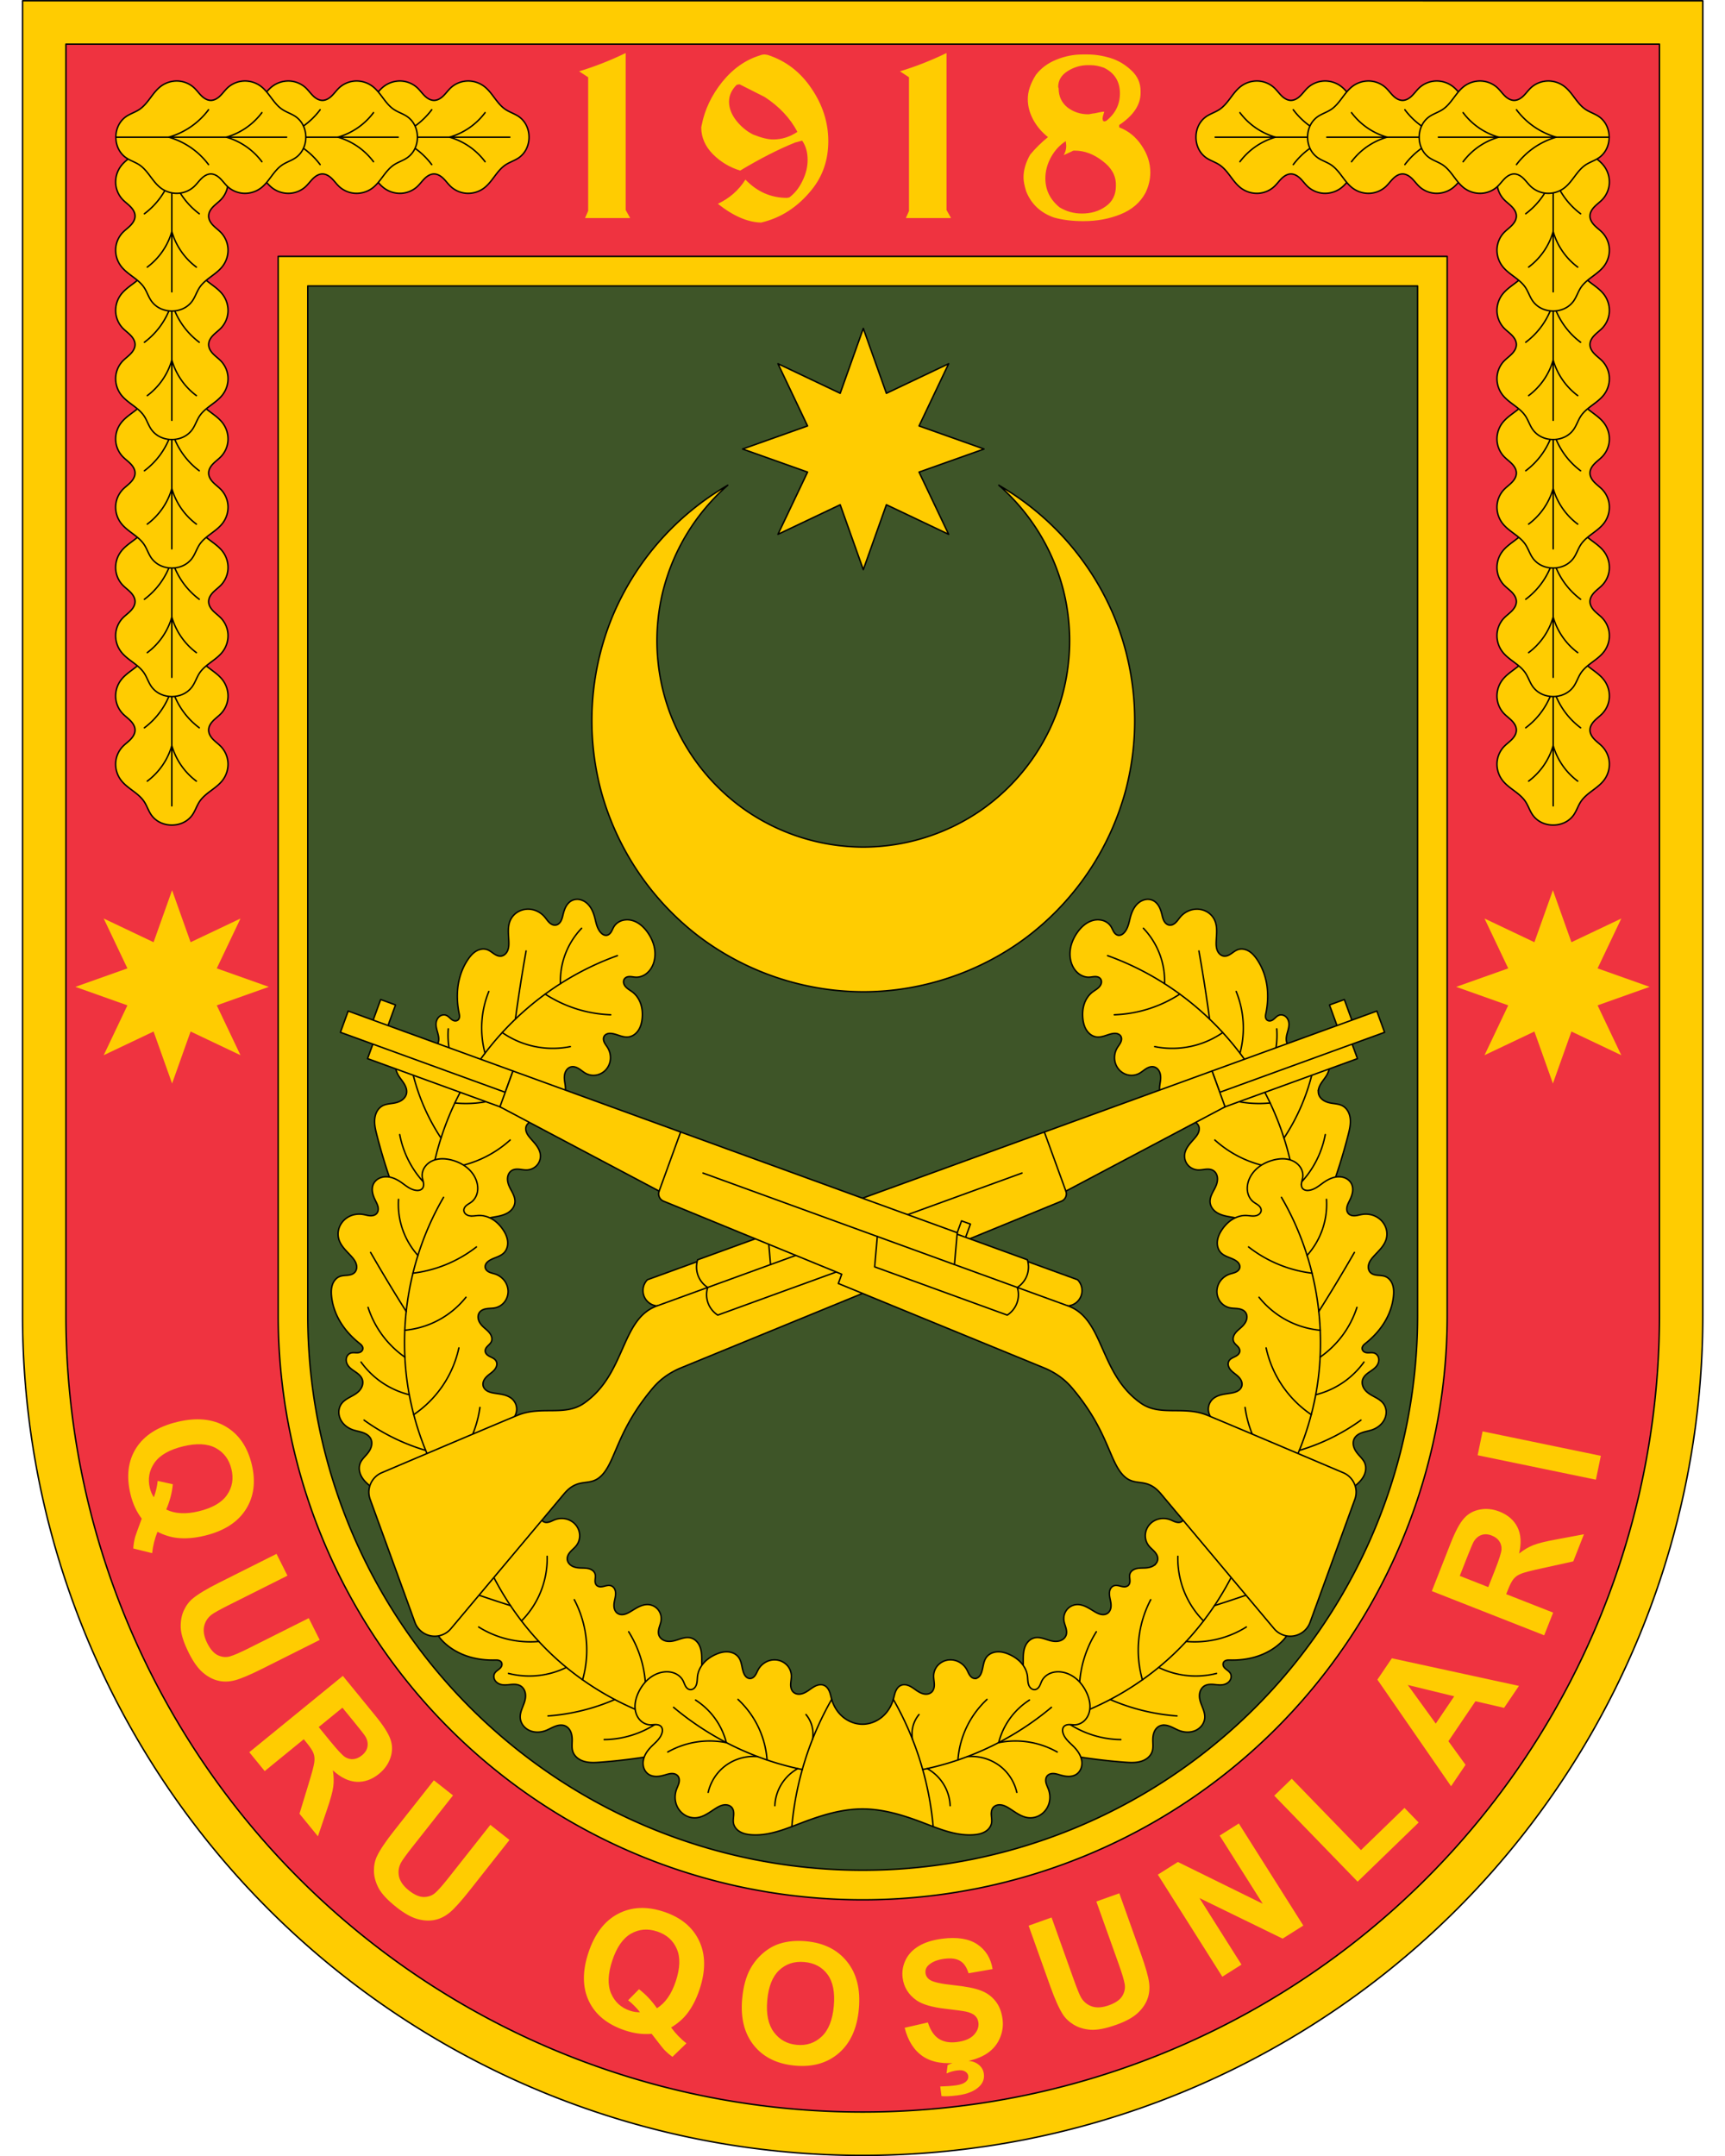 <svg xmlns="http://www.w3.org/2000/svg" width="1200" height="1500" viewBox="0 0 317.5 396.875"><g style="opacity:1;stroke-width:1.018"><path d="M-731.685 1036.66h308.066v219.108h-308.066z" style="opacity:1;fill:#3e5528;fill-opacity:1;stroke:none;stroke-width:3.233;stroke-linecap:round;stroke-linejoin:round;stroke-miterlimit:4;stroke-dasharray:none;stroke-dashoffset:0;stroke-opacity:1;paint-order:normal" transform="matrix(0 -.982 .982 0 -966.798 -368.801)"/></g><g style="stroke:#000;stroke-width:.269;stroke-linejoin:round;stroke-miterlimit:4;stroke-dasharray:none"><path d="M988.748 375.706v246.426c0 56.257 30.013 108.24 78.733 136.369 48.72 28.129 108.746 28.129 157.466 0 48.72-28.129 78.734-80.112 78.734-136.37V375.707zm53.46 53.459h208.013v192.967a104.007 104.007 0 0 1-52.003 90.072 104.007 104.007 0 0 1-104.007 0 104.007 104.007 0 0 1-52.004-90.072z" style="opacity:1;fill:#ffcc01;fill-opacity:1;stroke:#000;stroke-width:.269;stroke-linecap:round;stroke-linejoin:round;stroke-miterlimit:4;stroke-dasharray:none;stroke-dashoffset:0;stroke-opacity:1;paint-order:normal" transform="translate(-966.798 -368.801) scale(.982)"/><path d="M996.877 383.835v238.297c0 53.353 28.463 102.653 74.668 129.33 46.206 26.676 103.133 26.676 149.338 0 46.205-26.677 74.669-75.977 74.669-129.33V383.835Zm39.783 39.784h219.108v198.513c0 39.14-20.88 75.306-54.777 94.876a109.554 109.554 0 0 1-109.554 0 109.554 109.554 0 0 1-54.777-94.876z" style="opacity:1;fill:#ef3340;fill-opacity:1;stroke:#000;stroke-width:.269;stroke-linecap:round;stroke-linejoin:round;stroke-miterlimit:4;stroke-dasharray:none;stroke-dashoffset:0;stroke-opacity:1;paint-order:normal" transform="translate(-966.798 -368.801) scale(.982)"/></g><path transform="matrix(1.682 0 0 1.681 -458.827 27.091)" style="opacity:1;fill:#ffcc01;fill-opacity:1;stroke:none;stroke-width:.157;stroke-linecap:round;stroke-linejoin:round;stroke-miterlimit:4;stroke-dasharray:none;stroke-dashoffset:0;stroke-opacity:1;paint-order:normal" d="m291.618 81.368 2.025 5.695 5.459-2.595-2.595 5.458 5.695 2.025-5.695 2.025 2.595 5.459-5.459-2.595-2.025 5.695-2.025-5.695-5.458 2.595 2.595-5.459-5.695-2.025 5.695-2.025-2.595-5.458 5.458 2.595z"/><path d="m291.618 81.368 2.025 5.695 5.459-2.595-2.595 5.458 5.695 2.025-5.695 2.025 2.595 5.459-5.459-2.595-2.025 5.695-2.025-5.695-5.458 2.595 2.595-5.459-5.695-2.025 5.695-2.025-2.595-5.458 5.458 2.595z" style="opacity:1;fill:#ffcc01;fill-opacity:1;stroke:none;stroke-width:.157;stroke-linecap:round;stroke-linejoin:round;stroke-miterlimit:4;stroke-dasharray:none;stroke-dashoffset:0;stroke-opacity:1;paint-order:normal" transform="matrix(-1.682 0 0 1.681 776.327 27.091)"/><g style="opacity:1;stroke:#000;stroke-width:.269;stroke-linecap:round;stroke-linejoin:round;stroke-miterlimit:4;stroke-dasharray:none"><path d="M1025.336 410.539a4.83 4.83 0 0 0 3.063 1.266 4.981 4.981 0 0 0 3.166-.996c.788-.593 1.38-1.403 1.972-2.192.592-.79 1.21-1.585 2.028-2.135.823-.554 1.812-.833 2.612-1.42a4.366 4.366 0 0 0 1.358-1.675 5.015 5.015 0 0 0 .456-2.112c0-.727-.15-1.455-.456-2.113a4.366 4.366 0 0 0-1.358-1.674c-.8-.588-1.789-.866-2.612-1.42-.819-.551-1.436-1.347-2.028-2.136-.591-.79-1.184-1.599-1.972-2.192a4.981 4.981 0 0 0-3.166-.996 4.83 4.83 0 0 0-3.063 1.266c-.496.46-.888 1.022-1.37 1.496a3.537 3.537 0 0 1-.807.612c-.298.158-.632.26-.97.26-.339 0-.673-.102-.971-.26a3.537 3.537 0 0 1-.806-.612c-.483-.474-.875-1.036-1.37-1.496a4.83 4.83 0 0 0-3.064-1.266 4.981 4.981 0 0 0-3.166.996c-.788.593-1.38 1.403-1.972 2.192-.592.79-1.21 1.585-2.028 2.136-.823.554-1.812.832-2.612 1.42a4.366 4.366 0 0 0-1.358 1.674 5.015 5.015 0 0 0-.456 2.113c0 .726.15 1.454.456 2.112a4.366 4.366 0 0 0 1.358 1.674c.8.588 1.789.867 2.612 1.42.819.551 1.436 1.347 2.028 2.136.592.79 1.184 1.599 1.972 2.192a4.981 4.981 0 0 0 3.166.996 4.83 4.83 0 0 0 3.063-1.266c.496-.46.888-1.022 1.371-1.496.242-.237.507-.453.806-.611.298-.16.632-.26.97-.26.339 0 .673.1.971.26.3.158.565.374.806.611.483.474.875 1.036 1.37 1.496z" style="fill:#ffcc01;fill-opacity:1;stroke:#000;stroke-width:.269;stroke-linecap:round;stroke-linejoin:round;stroke-miterlimit:4;stroke-dasharray:none;stroke-opacity:1" transform="rotate(90 647.536 -221.858) scale(.982)"/><g style="stroke:#000;stroke-width:.269;stroke-linecap:round;stroke-linejoin:round;stroke-miterlimit:4;stroke-dasharray:none"><path style="fill:none;stroke:#000;stroke-width:.269;stroke-linecap:round;stroke-linejoin:round;stroke-miterlimit:4;stroke-dasharray:none;stroke-opacity:1" d="M1004.386 401.275h32.003M1031.757 396.676a12.749 12.749 0 0 1-2.806 2.739 12.754 12.754 0 0 1-3.855 1.86M1021.755 396.135a14.249 14.249 0 0 1-3.137 3.061 14.254 14.254 0 0 1-4.308 2.079" transform="rotate(90 647.536 -221.858) scale(.982)"/><path d="M1031.757 405.873a12.749 12.749 0 0 0-2.806-2.739 12.754 12.754 0 0 0-3.855-1.86M1021.755 406.414a14.249 14.249 0 0 0-3.137-3.061 14.254 14.254 0 0 0-4.308-2.078" style="fill:none;stroke:#000;stroke-width:.269;stroke-linecap:round;stroke-linejoin:round;stroke-miterlimit:4;stroke-dasharray:none;stroke-opacity:1" transform="rotate(90 647.536 -221.858) scale(.982)"/></g></g><g style="opacity:1;stroke:#000;stroke-width:.269;stroke-linecap:round;stroke-linejoin:round;stroke-miterlimit:4;stroke-dasharray:none"><path style="fill:#ffcc01;fill-opacity:1;stroke:#000;stroke-width:.269;stroke-linecap:round;stroke-linejoin:round;stroke-miterlimit:4;stroke-dasharray:none;stroke-opacity:1" d="M1025.336 410.539a4.83 4.83 0 0 0 3.063 1.266 4.981 4.981 0 0 0 3.166-.996c.788-.593 1.38-1.403 1.972-2.192.592-.79 1.21-1.585 2.028-2.135.823-.554 1.812-.833 2.612-1.42a4.366 4.366 0 0 0 1.358-1.675 5.015 5.015 0 0 0 .456-2.112c0-.727-.15-1.455-.456-2.113a4.366 4.366 0 0 0-1.358-1.674c-.8-.588-1.789-.866-2.612-1.42-.819-.551-1.436-1.347-2.028-2.136-.592-.79-1.184-1.599-1.972-2.192a4.981 4.981 0 0 0-3.166-.996 4.83 4.83 0 0 0-3.063 1.266c-.496.46-.888 1.022-1.371 1.496a3.537 3.537 0 0 1-.806.612c-.298.158-.632.26-.97.26-.339 0-.673-.102-.971-.26a3.537 3.537 0 0 1-.806-.612c-.483-.474-.875-1.036-1.37-1.496a4.83 4.83 0 0 0-3.064-1.266 4.981 4.981 0 0 0-3.166.996c-.788.593-1.38 1.403-1.972 2.192-.592.79-1.21 1.585-2.028 2.136-.823.554-1.812.832-2.612 1.42a4.366 4.366 0 0 0-1.358 1.674 5.015 5.015 0 0 0-.456 2.113c0 .726.15 1.454.456 2.112a4.366 4.366 0 0 0 1.358 1.674c.8.588 1.789.867 2.612 1.42.819.551 1.436 1.347 2.028 2.136.592.79 1.184 1.599 1.972 2.192a4.981 4.981 0 0 0 3.166.996 4.83 4.83 0 0 0 3.063-1.266c.496-.46.888-1.022 1.371-1.496.241-.237.507-.453.806-.611.298-.16.632-.26.97-.26.339 0 .673.1.971.26.3.158.565.374.806.611.483.474.875 1.036 1.37 1.496z" transform="rotate(90 659.364 -233.685) scale(.982)"/><g style="stroke:#000;stroke-width:.269;stroke-linecap:round;stroke-linejoin:round;stroke-miterlimit:4;stroke-dasharray:none"><path d="M1004.386 401.275h32.003M1031.757 396.676a12.749 12.749 0 0 1-2.806 2.739 12.754 12.754 0 0 1-3.855 1.86M1021.755 396.135a14.249 14.249 0 0 1-3.137 3.061 14.254 14.254 0 0 1-4.308 2.079" style="fill:none;stroke:#000;stroke-width:.269;stroke-linecap:round;stroke-linejoin:round;stroke-miterlimit:4;stroke-dasharray:none;stroke-opacity:1" transform="rotate(90 659.364 -233.685) scale(.982)"/><path style="fill:none;stroke:#000;stroke-width:.269;stroke-linecap:round;stroke-linejoin:round;stroke-miterlimit:4;stroke-dasharray:none;stroke-opacity:1" d="M1031.757 405.873a12.749 12.749 0 0 0-2.806-2.739 12.754 12.754 0 0 0-3.855-1.86M1021.755 406.414a14.249 14.249 0 0 0-3.137-3.061 14.254 14.254 0 0 0-4.308-2.078" transform="rotate(90 659.364 -233.685) scale(.982)"/></g></g><g style="opacity:1;stroke:#000;stroke-width:.269;stroke-linecap:round;stroke-linejoin:round;stroke-miterlimit:4;stroke-dasharray:none"><path d="M1025.336 410.539a4.83 4.83 0 0 0 3.063 1.266 4.981 4.981 0 0 0 3.166-.996c.788-.593 1.38-1.403 1.972-2.192.592-.79 1.21-1.585 2.028-2.135.823-.554 1.812-.833 2.612-1.42a4.366 4.366 0 0 0 1.358-1.675 5.015 5.015 0 0 0 .456-2.112c0-.727-.15-1.455-.456-2.113a4.366 4.366 0 0 0-1.358-1.674c-.8-.588-1.789-.866-2.612-1.42-.819-.551-1.436-1.347-2.028-2.136-.591-.79-1.184-1.599-1.972-2.192a4.981 4.981 0 0 0-3.166-.996 4.83 4.83 0 0 0-3.063 1.266c-.496.46-.888 1.022-1.37 1.496a3.537 3.537 0 0 1-.807.612c-.298.158-.632.26-.97.26-.339 0-.673-.102-.971-.26a3.537 3.537 0 0 1-.806-.612c-.483-.474-.875-1.036-1.37-1.496a4.83 4.83 0 0 0-3.064-1.266 4.981 4.981 0 0 0-3.166.996c-.788.593-1.38 1.403-1.972 2.192-.592.79-1.21 1.585-2.028 2.136-.823.554-1.812.832-2.612 1.42a4.366 4.366 0 0 0-1.358 1.674 5.015 5.015 0 0 0-.456 2.113c0 .726.15 1.454.456 2.112a4.366 4.366 0 0 0 1.358 1.674c.8.588 1.789.867 2.612 1.42.819.551 1.436 1.347 2.028 2.136.592.79 1.184 1.599 1.972 2.192a4.981 4.981 0 0 0 3.166.996 4.83 4.83 0 0 0 3.063-1.266c.496-.46.888-1.022 1.371-1.496.242-.237.507-.453.806-.611.298-.16.632-.26.97-.26.339 0 .673.1.971.26.3.158.565.374.806.611.483.474.875 1.036 1.37 1.496z" style="fill:#ffcc01;fill-opacity:1;stroke:#000;stroke-width:.269;stroke-linecap:round;stroke-linejoin:round;stroke-miterlimit:4;stroke-dasharray:none;stroke-opacity:1" transform="rotate(90 671.192 -245.513) scale(.982)"/><g style="stroke:#000;stroke-width:.269;stroke-linecap:round;stroke-linejoin:round;stroke-miterlimit:4;stroke-dasharray:none"><path style="fill:none;stroke:#000;stroke-width:.269;stroke-linecap:round;stroke-linejoin:round;stroke-miterlimit:4;stroke-dasharray:none;stroke-opacity:1" d="M1004.386 401.275h32.003M1031.757 396.676a12.749 12.749 0 0 1-2.806 2.739 12.754 12.754 0 0 1-3.855 1.86M1021.755 396.135a14.249 14.249 0 0 1-3.137 3.061 14.254 14.254 0 0 1-4.308 2.079" transform="rotate(90 671.192 -245.513) scale(.982)"/><path d="M1031.757 405.873a12.749 12.749 0 0 0-2.806-2.739 12.754 12.754 0 0 0-3.855-1.86M1021.755 406.414a14.249 14.249 0 0 0-3.137-3.061 14.254 14.254 0 0 0-4.308-2.078" style="fill:none;stroke:#000;stroke-width:.269;stroke-linecap:round;stroke-linejoin:round;stroke-miterlimit:4;stroke-dasharray:none;stroke-opacity:1" transform="rotate(90 671.192 -245.513) scale(.982)"/></g></g><g style="opacity:1;stroke:#000;stroke-width:.269;stroke-linecap:round;stroke-linejoin:round;stroke-miterlimit:4;stroke-dasharray:none"><path style="fill:#ffcc01;fill-opacity:1;stroke:#000;stroke-width:.269;stroke-linecap:round;stroke-linejoin:round;stroke-miterlimit:4;stroke-dasharray:none;stroke-opacity:1" d="M1025.336 410.539a4.83 4.83 0 0 0 3.063 1.266 4.981 4.981 0 0 0 3.166-.996c.788-.593 1.38-1.403 1.972-2.192.592-.79 1.21-1.585 2.028-2.135.823-.554 1.812-.833 2.612-1.42a4.366 4.366 0 0 0 1.358-1.675 5.015 5.015 0 0 0 .456-2.112c0-.727-.15-1.455-.456-2.113a4.366 4.366 0 0 0-1.358-1.674c-.8-.588-1.789-.866-2.612-1.42-.819-.551-1.436-1.347-2.028-2.136-.592-.79-1.184-1.599-1.972-2.192a4.981 4.981 0 0 0-3.166-.996 4.83 4.83 0 0 0-3.063 1.266c-.496.46-.888 1.022-1.371 1.496a3.537 3.537 0 0 1-.806.612c-.298.158-.632.26-.97.26-.339 0-.673-.102-.971-.26a3.537 3.537 0 0 1-.806-.612c-.483-.474-.875-1.036-1.37-1.496a4.83 4.83 0 0 0-3.064-1.266 4.981 4.981 0 0 0-3.166.996c-.788.593-1.38 1.403-1.972 2.192-.592.79-1.21 1.585-2.028 2.136-.823.554-1.812.832-2.612 1.42a4.366 4.366 0 0 0-1.358 1.674 5.015 5.015 0 0 0-.456 2.113c0 .726.15 1.454.456 2.112a4.366 4.366 0 0 0 1.358 1.674c.8.588 1.789.867 2.612 1.42.819.551 1.436 1.347 2.028 2.136.592.79 1.184 1.599 1.972 2.192a4.981 4.981 0 0 0 3.166.996 4.83 4.83 0 0 0 3.063-1.266c.496-.46.888-1.022 1.371-1.496.241-.237.507-.453.806-.611.298-.16.632-.26.97-.26.339 0 .673.1.971.26.3.158.565.374.806.611.483.474.875 1.036 1.37 1.496z" transform="rotate(90 683.02 -257.34) scale(.982)"/><g style="stroke:#000;stroke-width:.269;stroke-linecap:round;stroke-linejoin:round;stroke-miterlimit:4;stroke-dasharray:none"><path d="M1004.386 401.275h32.003M1031.757 396.676a12.749 12.749 0 0 1-2.806 2.739 12.754 12.754 0 0 1-3.855 1.86M1021.755 396.135a14.249 14.249 0 0 1-3.137 3.061 14.254 14.254 0 0 1-4.308 2.079" style="fill:none;stroke:#000;stroke-width:.269;stroke-linecap:round;stroke-linejoin:round;stroke-miterlimit:4;stroke-dasharray:none;stroke-opacity:1" transform="rotate(90 683.02 -257.34) scale(.982)"/><path style="fill:none;stroke:#000;stroke-width:.269;stroke-linecap:round;stroke-linejoin:round;stroke-miterlimit:4;stroke-dasharray:none;stroke-opacity:1" d="M1031.757 405.873a12.749 12.749 0 0 0-2.806-2.739 12.754 12.754 0 0 0-3.855-1.86M1021.755 406.414a14.249 14.249 0 0 0-3.137-3.061 14.254 14.254 0 0 0-4.308-2.078" transform="rotate(90 683.02 -257.34) scale(.982)"/></g></g><g style="opacity:1;stroke:#000;stroke-width:.269;stroke-linecap:round;stroke-linejoin:round;stroke-miterlimit:4;stroke-dasharray:none"><path style="fill:#ffcc01;fill-opacity:1;stroke:#000;stroke-width:.269;stroke-linecap:round;stroke-linejoin:round;stroke-miterlimit:4;stroke-dasharray:none;stroke-opacity:1" d="M1025.336 410.539a4.83 4.83 0 0 0 3.063 1.266 4.981 4.981 0 0 0 3.166-.996c.788-.593 1.38-1.403 1.972-2.192.592-.79 1.21-1.585 2.028-2.135.823-.554 1.812-.833 2.612-1.42a4.366 4.366 0 0 0 1.358-1.675 5.015 5.015 0 0 0 .456-2.112c0-.727-.15-1.455-.456-2.113a4.366 4.366 0 0 0-1.358-1.674c-.8-.588-1.789-.866-2.612-1.42-.819-.551-1.436-1.347-2.028-2.136-.592-.79-1.184-1.599-1.972-2.192a4.981 4.981 0 0 0-3.166-.996 4.83 4.83 0 0 0-3.063 1.266c-.496.46-.888 1.022-1.371 1.496a3.537 3.537 0 0 1-.806.612c-.298.158-.632.26-.97.26-.339 0-.673-.102-.971-.26a3.537 3.537 0 0 1-.806-.612c-.483-.474-.875-1.036-1.37-1.496a4.83 4.83 0 0 0-3.064-1.266 4.981 4.981 0 0 0-3.166.996c-.788.593-1.38 1.403-1.972 2.192-.592.79-1.21 1.585-2.028 2.136-.823.554-1.812.832-2.612 1.42a4.366 4.366 0 0 0-1.358 1.674 5.015 5.015 0 0 0-.456 2.113c0 .726.15 1.454.456 2.112a4.366 4.366 0 0 0 1.358 1.674c.8.588 1.789.867 2.612 1.42.819.551 1.436 1.347 2.028 2.136.592.79 1.184 1.599 1.972 2.192a4.981 4.981 0 0 0 3.166.996 4.83 4.83 0 0 0 3.063-1.266c.496-.46.888-1.022 1.371-1.496.241-.237.507-.453.806-.611.298-.16.632-.26.97-.26.339 0 .673.1.971.26.3.158.565.374.806.611.483.474.875 1.036 1.37 1.496z" transform="rotate(90 694.847 -269.168) scale(.982)"/><g style="stroke:#000;stroke-width:.269;stroke-linecap:round;stroke-linejoin:round;stroke-miterlimit:4;stroke-dasharray:none"><path d="M1004.386 401.275h32.003M1031.757 396.676a12.749 12.749 0 0 1-2.806 2.739 12.754 12.754 0 0 1-3.855 1.86M1021.755 396.135a14.249 14.249 0 0 1-3.137 3.061 14.254 14.254 0 0 1-4.308 2.079" style="fill:none;stroke:#000;stroke-width:.269;stroke-linecap:round;stroke-linejoin:round;stroke-miterlimit:4;stroke-dasharray:none;stroke-opacity:1" transform="rotate(90 694.847 -269.168) scale(.982)"/><path style="fill:none;stroke:#000;stroke-width:.269;stroke-linecap:round;stroke-linejoin:round;stroke-miterlimit:4;stroke-dasharray:none;stroke-opacity:1" d="M1031.757 405.873a12.749 12.749 0 0 0-2.806-2.739 12.754 12.754 0 0 0-3.855-1.86M1021.755 406.414a14.249 14.249 0 0 0-3.137-3.061 14.254 14.254 0 0 0-4.308-2.078" transform="rotate(90 694.847 -269.168) scale(.982)"/></g></g><g style="opacity:1;stroke:#000;stroke-width:.269;stroke-linecap:round;stroke-linejoin:round;stroke-miterlimit:4;stroke-dasharray:none"><path d="M1025.336 410.539a4.83 4.83 0 0 0 3.063 1.266 4.981 4.981 0 0 0 3.166-.996c.788-.593 1.38-1.403 1.972-2.192.592-.79 1.21-1.585 2.028-2.135.823-.554 1.812-.833 2.612-1.42a4.366 4.366 0 0 0 1.358-1.675 5.015 5.015 0 0 0 .456-2.112c0-.727-.15-1.455-.456-2.113a4.366 4.366 0 0 0-1.358-1.674c-.8-.588-1.789-.866-2.612-1.42-.819-.551-1.436-1.347-2.028-2.136-.591-.79-1.184-1.599-1.972-2.192a4.981 4.981 0 0 0-3.166-.996 4.83 4.83 0 0 0-3.063 1.266c-.496.46-.888 1.022-1.37 1.496a3.537 3.537 0 0 1-.807.612c-.298.158-.632.26-.97.26-.339 0-.673-.102-.971-.26a3.537 3.537 0 0 1-.806-.612c-.483-.474-.875-1.036-1.37-1.496a4.83 4.83 0 0 0-3.064-1.266 4.981 4.981 0 0 0-3.166.996c-.788.593-1.38 1.403-1.972 2.192-.592.79-1.21 1.585-2.028 2.136-.823.554-1.812.832-2.612 1.42a4.366 4.366 0 0 0-1.358 1.674 5.015 5.015 0 0 0-.456 2.113c0 .726.15 1.454.456 2.112a4.366 4.366 0 0 0 1.358 1.674c.8.588 1.789.867 2.612 1.42.819.551 1.436 1.347 2.028 2.136.592.79 1.184 1.599 1.972 2.192a4.981 4.981 0 0 0 3.166.996 4.83 4.83 0 0 0 3.063-1.266c.496-.46.888-1.022 1.371-1.496.242-.237.507-.453.806-.611.298-.16.632-.26.97-.26.339 0 .673.1.971.26.3.158.565.374.806.611.483.474.875 1.036 1.37 1.496z" style="fill:#ffcc01;fill-opacity:1;stroke:#000;stroke-width:.269;stroke-linecap:round;stroke-linejoin:round;stroke-miterlimit:4;stroke-dasharray:none;stroke-opacity:1" transform="translate(-923.902 -368.801) scale(.982)"/><g style="stroke:#000;stroke-width:.269;stroke-linecap:round;stroke-linejoin:round;stroke-miterlimit:4;stroke-dasharray:none"><path style="fill:none;stroke:#000;stroke-width:.269;stroke-linecap:round;stroke-linejoin:round;stroke-miterlimit:4;stroke-dasharray:none;stroke-opacity:1" d="M1004.386 401.275h32.003M1031.757 396.676a12.749 12.749 0 0 1-2.806 2.739 12.754 12.754 0 0 1-3.855 1.86M1021.755 396.135a14.249 14.249 0 0 1-3.137 3.061 14.254 14.254 0 0 1-4.308 2.079" transform="translate(-923.902 -368.801) scale(.982)"/><path d="M1031.757 405.873a12.749 12.749 0 0 0-2.806-2.739 12.754 12.754 0 0 0-3.855-1.86M1021.755 406.414a14.249 14.249 0 0 0-3.137-3.061 14.254 14.254 0 0 0-4.308-2.078" style="fill:none;stroke:#000;stroke-width:.269;stroke-linecap:round;stroke-linejoin:round;stroke-miterlimit:4;stroke-dasharray:none;stroke-opacity:1" transform="translate(-923.902 -368.801) scale(.982)"/></g></g><g style="opacity:1;stroke:#000;stroke-width:.269;stroke-linecap:round;stroke-linejoin:round;stroke-miterlimit:4;stroke-dasharray:none"><path style="fill:#ffcc01;fill-opacity:1;stroke:#000;stroke-width:.269;stroke-linecap:round;stroke-linejoin:round;stroke-miterlimit:4;stroke-dasharray:none;stroke-opacity:1" d="M1025.336 410.539a4.83 4.83 0 0 0 3.063 1.266 4.981 4.981 0 0 0 3.166-.996c.788-.593 1.38-1.403 1.972-2.192.592-.79 1.21-1.585 2.028-2.135.823-.554 1.812-.833 2.612-1.42a4.366 4.366 0 0 0 1.358-1.675 5.015 5.015 0 0 0 .456-2.112c0-.727-.15-1.455-.456-2.113a4.366 4.366 0 0 0-1.358-1.674c-.8-.588-1.789-.866-2.612-1.42-.819-.551-1.436-1.347-2.028-2.136-.592-.79-1.184-1.599-1.972-2.192a4.981 4.981 0 0 0-3.166-.996 4.83 4.83 0 0 0-3.063 1.266c-.496.46-.888 1.022-1.371 1.496a3.537 3.537 0 0 1-.806.612c-.298.158-.632.26-.97.26-.339 0-.673-.102-.971-.26a3.537 3.537 0 0 1-.806-.612c-.483-.474-.875-1.036-1.37-1.496a4.83 4.83 0 0 0-3.064-1.266 4.981 4.981 0 0 0-3.166.996c-.788.593-1.38 1.403-1.972 2.192-.592.79-1.21 1.585-2.028 2.136-.823.554-1.812.832-2.612 1.42a4.366 4.366 0 0 0-1.358 1.674 5.015 5.015 0 0 0-.456 2.113c0 .726.15 1.454.456 2.112a4.366 4.366 0 0 0 1.358 1.674c.8.588 1.789.867 2.612 1.42.819.551 1.436 1.347 2.028 2.136.592.79 1.184 1.599 1.972 2.192a4.981 4.981 0 0 0 3.166.996 4.83 4.83 0 0 0 3.063-1.266c.496-.46.888-1.022 1.371-1.496.241-.237.507-.453.806-.611.298-.16.632-.26.97-.26.339 0 .673.1.971.26.3.158.565.374.806.611.483.474.875 1.036 1.37 1.496z" transform="translate(-944.442 -368.801) scale(.982)"/><g style="stroke:#000;stroke-width:.269;stroke-linecap:round;stroke-linejoin:round;stroke-miterlimit:4;stroke-dasharray:none"><path d="M1004.386 401.275h32.003M1031.757 396.676a12.749 12.749 0 0 1-2.806 2.739 12.754 12.754 0 0 1-3.855 1.86M1021.755 396.135a14.249 14.249 0 0 1-3.137 3.061 14.254 14.254 0 0 1-4.308 2.079" style="fill:none;stroke:#000;stroke-width:.269;stroke-linecap:round;stroke-linejoin:round;stroke-miterlimit:4;stroke-dasharray:none;stroke-opacity:1" transform="translate(-944.442 -368.801) scale(.982)"/><path style="fill:none;stroke:#000;stroke-width:.269;stroke-linecap:round;stroke-linejoin:round;stroke-miterlimit:4;stroke-dasharray:none;stroke-opacity:1" d="M1031.757 405.873a12.749 12.749 0 0 0-2.806-2.739 12.754 12.754 0 0 0-3.855-1.86M1021.755 406.414a14.249 14.249 0 0 0-3.137-3.061 14.254 14.254 0 0 0-4.308-2.078" transform="translate(-944.442 -368.801) scale(.982)"/></g></g><g style="opacity:1;stroke:#000;stroke-width:.269;stroke-linecap:round;stroke-linejoin:round;stroke-miterlimit:4;stroke-dasharray:none"><path style="fill:#ffcc01;fill-opacity:1;stroke:#000;stroke-width:.269;stroke-linecap:round;stroke-linejoin:round;stroke-miterlimit:4;stroke-dasharray:none;stroke-opacity:1" d="M1025.336 410.539a4.83 4.83 0 0 0 3.063 1.266 4.981 4.981 0 0 0 3.166-.996c.788-.593 1.38-1.403 1.972-2.192.592-.79 1.21-1.585 2.028-2.135.823-.554 1.812-.833 2.612-1.42a4.366 4.366 0 0 0 1.358-1.675 5.015 5.015 0 0 0 .456-2.112c0-.727-.15-1.455-.456-2.113a4.366 4.366 0 0 0-1.358-1.674c-.8-.588-1.789-.866-2.612-1.42-.819-.551-1.436-1.347-2.028-2.136-.592-.79-1.184-1.599-1.972-2.192a4.981 4.981 0 0 0-3.166-.996 4.83 4.83 0 0 0-3.063 1.266c-.496.46-.888 1.022-1.371 1.496a3.537 3.537 0 0 1-.806.612c-.298.158-.632.26-.97.26-.339 0-.673-.102-.971-.26a3.537 3.537 0 0 1-.806-.612c-.483-.474-.875-1.036-1.37-1.496a4.83 4.83 0 0 0-3.064-1.266 4.981 4.981 0 0 0-3.166.996c-.788.593-1.38 1.403-1.972 2.192-.592.79-1.21 1.585-2.028 2.136-.823.554-1.812.832-2.612 1.42a4.366 4.366 0 0 0-1.358 1.674 5.015 5.015 0 0 0-.456 2.113c0 .726.15 1.454.456 2.112a4.366 4.366 0 0 0 1.358 1.674c.8.588 1.789.867 2.612 1.42.819.551 1.436 1.347 2.028 2.136.592.79 1.184 1.599 1.972 2.192a4.981 4.981 0 0 0 3.166.996 4.83 4.83 0 0 0 3.063-1.266c.496-.46.888-1.022 1.371-1.496.241-.237.507-.453.806-.611.298-.16.632-.26.97-.26.339 0 .673.1.971.26.3.158.565.374.806.611.483.474.875 1.036 1.37 1.496z" transform="translate(-964.982 -368.801) scale(.982)"/><g style="stroke:#000;stroke-width:.269;stroke-linecap:round;stroke-linejoin:round;stroke-miterlimit:4;stroke-dasharray:none"><path d="M1004.386 401.275h32.003M1031.757 396.676a12.749 12.749 0 0 1-2.806 2.739 12.754 12.754 0 0 1-3.855 1.86M1021.755 396.135a14.249 14.249 0 0 1-3.137 3.061 14.254 14.254 0 0 1-4.308 2.079" style="fill:none;stroke:#000;stroke-width:.269;stroke-linecap:round;stroke-linejoin:round;stroke-miterlimit:4;stroke-dasharray:none;stroke-opacity:1" transform="translate(-964.982 -368.801) scale(.982)"/><path style="fill:none;stroke:#000;stroke-width:.269;stroke-linecap:round;stroke-linejoin:round;stroke-miterlimit:4;stroke-dasharray:none;stroke-opacity:1" d="M1031.757 405.873a12.749 12.749 0 0 0-2.806-2.739 12.754 12.754 0 0 0-3.855-1.86M1021.755 406.414a14.249 14.249 0 0 0-3.137-3.061 14.254 14.254 0 0 0-4.308-2.078" transform="translate(-964.982 -368.801) scale(.982)"/></g></g><g style="opacity:1;stroke:#000;stroke-width:.269;stroke-linecap:round;stroke-linejoin:round;stroke-miterlimit:4;stroke-dasharray:none"><path style="fill:#ffcc01;fill-opacity:1;stroke:#000;stroke-width:.269;stroke-linecap:round;stroke-linejoin:round;stroke-miterlimit:4;stroke-dasharray:none;stroke-opacity:1" d="M1025.336 410.539a4.83 4.83 0 0 0 3.063 1.266 4.981 4.981 0 0 0 3.166-.996c.788-.593 1.38-1.403 1.972-2.192.592-.79 1.21-1.585 2.028-2.135.823-.554 1.812-.833 2.612-1.42a4.366 4.366 0 0 0 1.358-1.675 5.015 5.015 0 0 0 .456-2.112c0-.727-.15-1.455-.456-2.113a4.366 4.366 0 0 0-1.358-1.674c-.8-.588-1.789-.866-2.612-1.42-.819-.551-1.436-1.347-2.028-2.136-.591-.79-1.184-1.599-1.972-2.192a4.981 4.981 0 0 0-3.166-.996 4.83 4.83 0 0 0-3.063 1.266c-.496.46-.888 1.022-1.37 1.496a3.537 3.537 0 0 1-.807.612c-.298.158-.632.26-.97.26-.339 0-.673-.102-.971-.26a3.537 3.537 0 0 1-.806-.612c-.483-.474-.875-1.036-1.37-1.496a4.83 4.83 0 0 0-3.064-1.266 4.981 4.981 0 0 0-3.166.996c-.788.593-1.38 1.403-1.972 2.192-.592.79-1.21 1.585-2.028 2.136-.823.554-1.812.832-2.612 1.42a4.366 4.366 0 0 0-1.358 1.674 5.015 5.015 0 0 0-.456 2.113c0 .726.15 1.454.456 2.112a4.366 4.366 0 0 0 1.358 1.674c.8.588 1.789.867 2.612 1.42.819.551 1.436 1.347 2.028 2.136.592.79 1.184 1.599 1.972 2.192a4.981 4.981 0 0 0 3.166.996 4.83 4.83 0 0 0 3.063-1.266c.496-.46.888-1.022 1.371-1.496.242-.237.507-.453.806-.611.298-.16.632-.26.97-.26.339 0 .673.1.971.26.3.158.565.374.806.611.483.474.875 1.036 1.37 1.496z" transform="matrix(0 .982 .982 0 -108.178 -869.396)"/><g style="stroke:#000;stroke-width:.269;stroke-linecap:round;stroke-linejoin:round;stroke-miterlimit:4;stroke-dasharray:none"><path d="M1004.386 401.275h32.003M1031.757 396.676a12.749 12.749 0 0 1-2.806 2.739 12.754 12.754 0 0 1-3.855 1.86M1021.755 396.135a14.249 14.249 0 0 1-3.137 3.061 14.254 14.254 0 0 1-4.308 2.079" style="fill:none;stroke:#000;stroke-width:.269;stroke-linecap:round;stroke-linejoin:round;stroke-miterlimit:4;stroke-dasharray:none;stroke-opacity:1" transform="matrix(0 .982 .982 0 -108.178 -869.396)"/><path style="fill:none;stroke:#000;stroke-width:.269;stroke-linecap:round;stroke-linejoin:round;stroke-miterlimit:4;stroke-dasharray:none;stroke-opacity:1" d="M1031.757 405.873a12.749 12.749 0 0 0-2.806-2.739 12.754 12.754 0 0 0-3.855-1.86M1021.755 406.414a14.249 14.249 0 0 0-3.137-3.061 14.254 14.254 0 0 0-4.308-2.078" transform="matrix(0 .982 .982 0 -108.178 -869.396)"/></g></g><g style="opacity:1;stroke:#000;stroke-width:.269;stroke-linecap:round;stroke-linejoin:round;stroke-miterlimit:4;stroke-dasharray:none"><path d="M1025.336 410.539a4.83 4.83 0 0 0 3.063 1.266 4.981 4.981 0 0 0 3.166-.996c.788-.593 1.38-1.403 1.972-2.192.592-.79 1.21-1.585 2.028-2.135.823-.554 1.812-.833 2.612-1.42a4.366 4.366 0 0 0 1.358-1.675 5.015 5.015 0 0 0 .456-2.112c0-.727-.15-1.455-.456-2.113a4.366 4.366 0 0 0-1.358-1.674c-.8-.588-1.789-.866-2.612-1.42-.819-.551-1.436-1.347-2.028-2.136-.592-.79-1.184-1.599-1.972-2.192a4.981 4.981 0 0 0-3.166-.996 4.83 4.83 0 0 0-3.063 1.266c-.496.46-.888 1.022-1.371 1.496a3.537 3.537 0 0 1-.806.612c-.298.158-.632.26-.97.26-.339 0-.673-.102-.971-.26a3.537 3.537 0 0 1-.806-.612c-.483-.474-.875-1.036-1.37-1.496a4.83 4.83 0 0 0-3.064-1.266 4.981 4.981 0 0 0-3.166.996c-.788.593-1.38 1.403-1.972 2.192-.592.79-1.21 1.585-2.028 2.136-.823.554-1.812.832-2.612 1.42a4.366 4.366 0 0 0-1.358 1.674 5.015 5.015 0 0 0-.456 2.113c0 .726.15 1.454.456 2.112a4.366 4.366 0 0 0 1.358 1.674c.8.588 1.789.867 2.612 1.42.819.551 1.436 1.347 2.028 2.136.592.79 1.184 1.599 1.972 2.192a4.981 4.981 0 0 0 3.166.996 4.83 4.83 0 0 0 3.063-1.266c.496-.46.888-1.022 1.371-1.496.241-.237.507-.453.806-.611.298-.16.632-.26.97-.26.339 0 .673.1.971.26.3.158.565.374.806.611.483.474.875 1.036 1.37 1.496z" style="fill:#ffcc01;fill-opacity:1;stroke:#000;stroke-width:.269;stroke-linecap:round;stroke-linejoin:round;stroke-miterlimit:4;stroke-dasharray:none;stroke-opacity:1" transform="matrix(0 .982 .982 0 -108.178 -893.052)"/><g style="stroke:#000;stroke-width:.269;stroke-linecap:round;stroke-linejoin:round;stroke-miterlimit:4;stroke-dasharray:none"><path style="fill:none;stroke:#000;stroke-width:.269;stroke-linecap:round;stroke-linejoin:round;stroke-miterlimit:4;stroke-dasharray:none;stroke-opacity:1" d="M1004.386 401.275h32.003M1031.757 396.676a12.749 12.749 0 0 1-2.806 2.739 12.754 12.754 0 0 1-3.855 1.86M1021.755 396.135a14.249 14.249 0 0 1-3.137 3.061 14.254 14.254 0 0 1-4.308 2.079" transform="matrix(0 .982 .982 0 -108.178 -893.052)"/><path d="M1031.757 405.873a12.749 12.749 0 0 0-2.806-2.739 12.754 12.754 0 0 0-3.855-1.86M1021.755 406.414a14.249 14.249 0 0 0-3.137-3.061 14.254 14.254 0 0 0-4.308-2.078" style="fill:none;stroke:#000;stroke-width:.269;stroke-linecap:round;stroke-linejoin:round;stroke-miterlimit:4;stroke-dasharray:none;stroke-opacity:1" transform="matrix(0 .982 .982 0 -108.178 -893.052)"/></g></g><g style="opacity:1;stroke:#000;stroke-width:.269;stroke-linecap:round;stroke-linejoin:round;stroke-miterlimit:4;stroke-dasharray:none"><path style="fill:#ffcc01;fill-opacity:1;stroke:#000;stroke-width:.269;stroke-linecap:round;stroke-linejoin:round;stroke-miterlimit:4;stroke-dasharray:none;stroke-opacity:1" d="M1025.336 410.539a4.83 4.83 0 0 0 3.063 1.266 4.981 4.981 0 0 0 3.166-.996c.788-.593 1.38-1.403 1.972-2.192.592-.79 1.21-1.585 2.028-2.135.823-.554 1.812-.833 2.612-1.42a4.366 4.366 0 0 0 1.358-1.675 5.015 5.015 0 0 0 .456-2.112c0-.727-.15-1.455-.456-2.113a4.366 4.366 0 0 0-1.358-1.674c-.8-.588-1.789-.866-2.612-1.42-.819-.551-1.436-1.347-2.028-2.136-.591-.79-1.184-1.599-1.972-2.192a4.981 4.981 0 0 0-3.166-.996 4.83 4.83 0 0 0-3.063 1.266c-.496.46-.888 1.022-1.37 1.496a3.537 3.537 0 0 1-.807.612c-.298.158-.632.26-.97.26-.339 0-.673-.102-.971-.26a3.537 3.537 0 0 1-.806-.612c-.483-.474-.875-1.036-1.37-1.496a4.83 4.83 0 0 0-3.064-1.266 4.981 4.981 0 0 0-3.166.996c-.788.593-1.38 1.403-1.972 2.192-.592.79-1.21 1.585-2.028 2.136-.823.554-1.812.832-2.612 1.42a4.366 4.366 0 0 0-1.358 1.674 5.015 5.015 0 0 0-.456 2.113c0 .726.15 1.454.456 2.112a4.366 4.366 0 0 0 1.358 1.674c.8.588 1.789.867 2.612 1.42.819.551 1.436 1.347 2.028 2.136.592.79 1.184 1.599 1.972 2.192a4.981 4.981 0 0 0 3.166.996 4.83 4.83 0 0 0 3.063-1.266c.496-.46.888-1.022 1.371-1.496.242-.237.507-.453.806-.611.298-.16.632-.26.97-.26.339 0 .673.1.971.26.3.158.565.374.806.611.483.474.875 1.036 1.37 1.496z" transform="matrix(0 .982 .982 0 -108.178 -916.707)"/><g style="stroke:#000;stroke-width:.269;stroke-linecap:round;stroke-linejoin:round;stroke-miterlimit:4;stroke-dasharray:none"><path d="M1004.386 401.275h32.003M1031.757 396.676a12.749 12.749 0 0 1-2.806 2.739 12.754 12.754 0 0 1-3.855 1.86M1021.755 396.135a14.249 14.249 0 0 1-3.137 3.061 14.254 14.254 0 0 1-4.308 2.079" style="fill:none;stroke:#000;stroke-width:.269;stroke-linecap:round;stroke-linejoin:round;stroke-miterlimit:4;stroke-dasharray:none;stroke-opacity:1" transform="matrix(0 .982 .982 0 -108.178 -916.707)"/><path style="fill:none;stroke:#000;stroke-width:.269;stroke-linecap:round;stroke-linejoin:round;stroke-miterlimit:4;stroke-dasharray:none;stroke-opacity:1" d="M1031.757 405.873a12.749 12.749 0 0 0-2.806-2.739 12.754 12.754 0 0 0-3.855-1.86M1021.755 406.414a14.249 14.249 0 0 0-3.137-3.061 14.254 14.254 0 0 0-4.308-2.078" transform="matrix(0 .982 .982 0 -108.178 -916.707)"/></g></g><g style="opacity:1;stroke:#000;stroke-width:.269;stroke-linecap:round;stroke-linejoin:round;stroke-miterlimit:4;stroke-dasharray:none"><path d="M1025.336 410.539a4.83 4.83 0 0 0 3.063 1.266 4.981 4.981 0 0 0 3.166-.996c.788-.593 1.38-1.403 1.972-2.192.592-.79 1.21-1.585 2.028-2.135.823-.554 1.812-.833 2.612-1.42a4.366 4.366 0 0 0 1.358-1.675 5.015 5.015 0 0 0 .456-2.112c0-.727-.15-1.455-.456-2.113a4.366 4.366 0 0 0-1.358-1.674c-.8-.588-1.789-.866-2.612-1.42-.819-.551-1.436-1.347-2.028-2.136-.592-.79-1.184-1.599-1.972-2.192a4.981 4.981 0 0 0-3.166-.996 4.83 4.83 0 0 0-3.063 1.266c-.496.46-.888 1.022-1.371 1.496a3.537 3.537 0 0 1-.806.612c-.298.158-.632.26-.97.26-.339 0-.673-.102-.971-.26a3.537 3.537 0 0 1-.806-.612c-.483-.474-.875-1.036-1.37-1.496a4.83 4.83 0 0 0-3.064-1.266 4.981 4.981 0 0 0-3.166.996c-.788.593-1.38 1.403-1.972 2.192-.592.79-1.21 1.585-2.028 2.136-.823.554-1.812.832-2.612 1.42a4.366 4.366 0 0 0-1.358 1.674 5.015 5.015 0 0 0-.456 2.113c0 .726.15 1.454.456 2.112a4.366 4.366 0 0 0 1.358 1.674c.8.588 1.789.867 2.612 1.42.819.551 1.436 1.347 2.028 2.136.592.79 1.184 1.599 1.972 2.192a4.981 4.981 0 0 0 3.166.996 4.83 4.83 0 0 0 3.063-1.266c.496-.46.888-1.022 1.371-1.496.241-.237.507-.453.806-.611.298-.16.632-.26.97-.26.339 0 .673.1.971.26.3.158.565.374.806.611.483.474.875 1.036 1.37 1.496z" style="fill:#ffcc01;fill-opacity:1;stroke:#000;stroke-width:.269;stroke-linecap:round;stroke-linejoin:round;stroke-miterlimit:4;stroke-dasharray:none;stroke-opacity:1" transform="matrix(0 .982 .982 0 -108.178 -940.362)"/><g style="stroke:#000;stroke-width:.269;stroke-linecap:round;stroke-linejoin:round;stroke-miterlimit:4;stroke-dasharray:none"><path style="fill:none;stroke:#000;stroke-width:.269;stroke-linecap:round;stroke-linejoin:round;stroke-miterlimit:4;stroke-dasharray:none;stroke-opacity:1" d="M1004.386 401.275h32.003M1031.757 396.676a12.749 12.749 0 0 1-2.806 2.739 12.754 12.754 0 0 1-3.855 1.86M1021.755 396.135a14.249 14.249 0 0 1-3.137 3.061 14.254 14.254 0 0 1-4.308 2.079" transform="matrix(0 .982 .982 0 -108.178 -940.362)"/><path d="M1031.757 405.873a12.749 12.749 0 0 0-2.806-2.739 12.754 12.754 0 0 0-3.855-1.86M1021.755 406.414a14.249 14.249 0 0 0-3.137-3.061 14.254 14.254 0 0 0-4.308-2.078" style="fill:none;stroke:#000;stroke-width:.269;stroke-linecap:round;stroke-linejoin:round;stroke-miterlimit:4;stroke-dasharray:none;stroke-opacity:1" transform="matrix(0 .982 .982 0 -108.178 -940.362)"/></g></g><g style="opacity:1;stroke:#000;stroke-width:.269;stroke-linecap:round;stroke-linejoin:round;stroke-miterlimit:4;stroke-dasharray:none"><path d="M1025.336 410.539a4.83 4.83 0 0 0 3.063 1.266 4.981 4.981 0 0 0 3.166-.996c.788-.593 1.38-1.403 1.972-2.192.592-.79 1.21-1.585 2.028-2.135.823-.554 1.812-.833 2.612-1.42a4.366 4.366 0 0 0 1.358-1.675 5.015 5.015 0 0 0 .456-2.112c0-.727-.15-1.455-.456-2.113a4.366 4.366 0 0 0-1.358-1.674c-.8-.588-1.789-.866-2.612-1.42-.819-.551-1.436-1.347-2.028-2.136-.592-.79-1.184-1.599-1.972-2.192a4.981 4.981 0 0 0-3.166-.996 4.83 4.83 0 0 0-3.063 1.266c-.496.46-.888 1.022-1.371 1.496a3.537 3.537 0 0 1-.806.612c-.298.158-.632.26-.97.26-.339 0-.673-.102-.971-.26a3.537 3.537 0 0 1-.806-.612c-.483-.474-.875-1.036-1.37-1.496a4.83 4.83 0 0 0-3.064-1.266 4.981 4.981 0 0 0-3.166.996c-.788.593-1.38 1.403-1.972 2.192-.592.79-1.21 1.585-2.028 2.136-.823.554-1.812.832-2.612 1.42a4.366 4.366 0 0 0-1.358 1.674 5.015 5.015 0 0 0-.456 2.113c0 .726.15 1.454.456 2.112a4.366 4.366 0 0 0 1.358 1.674c.8.588 1.789.867 2.612 1.42.819.551 1.436 1.347 2.028 2.136.592.79 1.184 1.599 1.972 2.192a4.981 4.981 0 0 0 3.166.996 4.83 4.83 0 0 0 3.063-1.266c.496-.46.888-1.022 1.371-1.496.241-.237.507-.453.806-.611.298-.16.632-.26.97-.26.339 0 .673.1.971.26.3.158.565.374.806.611.483.474.875 1.036 1.37 1.496z" style="fill:#ffcc01;fill-opacity:1;stroke:#000;stroke-width:.269;stroke-linecap:round;stroke-linejoin:round;stroke-miterlimit:4;stroke-dasharray:none;stroke-opacity:1" transform="matrix(0 .982 .982 0 -108.178 -964.018)"/><g style="stroke:#000;stroke-width:.269;stroke-linecap:round;stroke-linejoin:round;stroke-miterlimit:4;stroke-dasharray:none"><path style="fill:none;stroke:#000;stroke-width:.269;stroke-linecap:round;stroke-linejoin:round;stroke-miterlimit:4;stroke-dasharray:none;stroke-opacity:1" d="M1004.386 401.275h32.003M1031.757 396.676a12.749 12.749 0 0 1-2.806 2.739 12.754 12.754 0 0 1-3.855 1.86M1021.755 396.135a14.249 14.249 0 0 1-3.137 3.061 14.254 14.254 0 0 1-4.308 2.079" transform="matrix(0 .982 .982 0 -108.178 -964.018)"/><path d="M1031.757 405.873a12.749 12.749 0 0 0-2.806-2.739 12.754 12.754 0 0 0-3.855-1.86M1021.755 406.414a14.249 14.249 0 0 0-3.137-3.061 14.254 14.254 0 0 0-4.308-2.078" style="fill:none;stroke:#000;stroke-width:.269;stroke-linecap:round;stroke-linejoin:round;stroke-miterlimit:4;stroke-dasharray:none;stroke-opacity:1" transform="matrix(0 .982 .982 0 -108.178 -964.018)"/></g></g><g style="opacity:1;stroke:#000;stroke-width:.269;stroke-linecap:round;stroke-linejoin:round;stroke-miterlimit:4;stroke-dasharray:none"><path style="fill:#ffcc01;fill-opacity:1;stroke:#000;stroke-width:.269;stroke-linecap:round;stroke-linejoin:round;stroke-miterlimit:4;stroke-dasharray:none;stroke-opacity:1" d="M1025.336 410.539a4.83 4.83 0 0 0 3.063 1.266 4.981 4.981 0 0 0 3.166-.996c.788-.593 1.38-1.403 1.972-2.192.592-.79 1.21-1.585 2.028-2.135.823-.554 1.812-.833 2.612-1.42a4.366 4.366 0 0 0 1.358-1.675 5.015 5.015 0 0 0 .456-2.112c0-.727-.15-1.455-.456-2.113a4.366 4.366 0 0 0-1.358-1.674c-.8-.588-1.789-.866-2.612-1.42-.819-.551-1.436-1.347-2.028-2.136-.591-.79-1.184-1.599-1.972-2.192a4.981 4.981 0 0 0-3.166-.996 4.83 4.83 0 0 0-3.063 1.266c-.496.46-.888 1.022-1.37 1.496a3.537 3.537 0 0 1-.807.612c-.298.158-.632.26-.97.26-.339 0-.673-.102-.971-.26a3.537 3.537 0 0 1-.806-.612c-.483-.474-.875-1.036-1.37-1.496a4.83 4.83 0 0 0-3.064-1.266 4.981 4.981 0 0 0-3.166.996c-.788.593-1.38 1.403-1.972 2.192-.592.79-1.21 1.585-2.028 2.136-.823.554-1.812.832-2.612 1.42a4.366 4.366 0 0 0-1.358 1.674 5.015 5.015 0 0 0-.456 2.113c0 .726.15 1.454.456 2.112a4.366 4.366 0 0 0 1.358 1.674c.8.588 1.789.867 2.612 1.42.819.551 1.436 1.347 2.028 2.136.592.79 1.184 1.599 1.972 2.192a4.981 4.981 0 0 0 3.166.996 4.83 4.83 0 0 0 3.063-1.266c.496-.46.888-1.022 1.371-1.496.242-.237.507-.453.806-.611.298-.16.632-.26.97-.26.339 0 .673.1.971.26.3.158.565.374.806.611.483.474.875 1.036 1.37 1.496z" transform="matrix(-.982 0 0 .982 1241.402 -368.801)"/><g style="stroke:#000;stroke-width:.269;stroke-linecap:round;stroke-linejoin:round;stroke-miterlimit:4;stroke-dasharray:none"><path d="M1004.386 401.275h32.003M1031.757 396.676a12.749 12.749 0 0 1-2.806 2.739 12.754 12.754 0 0 1-3.855 1.86M1021.755 396.135a14.249 14.249 0 0 1-3.137 3.061 14.254 14.254 0 0 1-4.308 2.079" style="fill:none;stroke:#000;stroke-width:.269;stroke-linecap:round;stroke-linejoin:round;stroke-miterlimit:4;stroke-dasharray:none;stroke-opacity:1" transform="matrix(-.982 0 0 .982 1241.402 -368.801)"/><path style="fill:none;stroke:#000;stroke-width:.269;stroke-linecap:round;stroke-linejoin:round;stroke-miterlimit:4;stroke-dasharray:none;stroke-opacity:1" d="M1031.757 405.873a12.749 12.749 0 0 0-2.806-2.739 12.754 12.754 0 0 0-3.855-1.86M1021.755 406.414a14.249 14.249 0 0 0-3.137-3.061 14.254 14.254 0 0 0-4.308-2.078" transform="matrix(-.982 0 0 .982 1241.402 -368.801)"/></g></g><g style="opacity:1;stroke:#000;stroke-width:.269;stroke-linecap:round;stroke-linejoin:round;stroke-miterlimit:4;stroke-dasharray:none"><path d="M1025.336 410.539a4.83 4.83 0 0 0 3.063 1.266 4.981 4.981 0 0 0 3.166-.996c.788-.593 1.38-1.403 1.972-2.192.592-.79 1.21-1.585 2.028-2.135.823-.554 1.812-.833 2.612-1.42a4.366 4.366 0 0 0 1.358-1.675 5.015 5.015 0 0 0 .456-2.112c0-.727-.15-1.455-.456-2.113a4.366 4.366 0 0 0-1.358-1.674c-.8-.588-1.789-.866-2.612-1.42-.819-.551-1.436-1.347-2.028-2.136-.592-.79-1.184-1.599-1.972-2.192a4.981 4.981 0 0 0-3.166-.996 4.83 4.83 0 0 0-3.063 1.266c-.496.46-.888 1.022-1.371 1.496a3.537 3.537 0 0 1-.806.612c-.298.158-.632.26-.97.26-.339 0-.673-.102-.971-.26a3.537 3.537 0 0 1-.806-.612c-.483-.474-.875-1.036-1.37-1.496a4.83 4.83 0 0 0-3.064-1.266 4.981 4.981 0 0 0-3.166.996c-.788.593-1.38 1.403-1.972 2.192-.592.79-1.21 1.585-2.028 2.136-.823.554-1.812.832-2.612 1.42a4.366 4.366 0 0 0-1.358 1.674 5.015 5.015 0 0 0-.456 2.113c0 .726.15 1.454.456 2.112a4.366 4.366 0 0 0 1.358 1.674c.8.588 1.789.867 2.612 1.42.819.551 1.436 1.347 2.028 2.136.592.79 1.184 1.599 1.972 2.192a4.981 4.981 0 0 0 3.166.996 4.83 4.83 0 0 0 3.063-1.266c.496-.46.888-1.022 1.371-1.496.241-.237.507-.453.806-.611.298-.16.632-.26.97-.26.339 0 .673.1.971.26.3.158.565.374.806.611.483.474.875 1.036 1.37 1.496z" style="fill:#ffcc01;fill-opacity:1;stroke:#000;stroke-width:.269;stroke-linecap:round;stroke-linejoin:round;stroke-miterlimit:4;stroke-dasharray:none;stroke-opacity:1" transform="matrix(-.982 0 0 .982 1261.942 -368.801)"/><g style="stroke:#000;stroke-width:.269;stroke-linecap:round;stroke-linejoin:round;stroke-miterlimit:4;stroke-dasharray:none"><path style="fill:none;stroke:#000;stroke-width:.269;stroke-linecap:round;stroke-linejoin:round;stroke-miterlimit:4;stroke-dasharray:none;stroke-opacity:1" d="M1004.386 401.275h32.003M1031.757 396.676a12.749 12.749 0 0 1-2.806 2.739 12.754 12.754 0 0 1-3.855 1.86M1021.755 396.135a14.249 14.249 0 0 1-3.137 3.061 14.254 14.254 0 0 1-4.308 2.079" transform="matrix(-.982 0 0 .982 1261.942 -368.801)"/><path d="M1031.757 405.873a12.749 12.749 0 0 0-2.806-2.739 12.754 12.754 0 0 0-3.855-1.86M1021.755 406.414a14.249 14.249 0 0 0-3.137-3.061 14.254 14.254 0 0 0-4.308-2.078" style="fill:none;stroke:#000;stroke-width:.269;stroke-linecap:round;stroke-linejoin:round;stroke-miterlimit:4;stroke-dasharray:none;stroke-opacity:1" transform="matrix(-.982 0 0 .982 1261.942 -368.801)"/></g></g><g style="opacity:1;stroke:#000;stroke-width:.269;stroke-linecap:round;stroke-linejoin:round;stroke-miterlimit:4;stroke-dasharray:none"><path d="M1025.336 410.539a4.83 4.83 0 0 0 3.063 1.266 4.981 4.981 0 0 0 3.166-.996c.788-.593 1.38-1.403 1.972-2.192.592-.79 1.21-1.585 2.028-2.135.823-.554 1.812-.833 2.612-1.42a4.366 4.366 0 0 0 1.358-1.675 5.015 5.015 0 0 0 .456-2.112c0-.727-.15-1.455-.456-2.113a4.366 4.366 0 0 0-1.358-1.674c-.8-.588-1.789-.866-2.612-1.42-.819-.551-1.436-1.347-2.028-2.136-.592-.79-1.184-1.599-1.972-2.192a4.981 4.981 0 0 0-3.166-.996 4.83 4.83 0 0 0-3.063 1.266c-.496.46-.888 1.022-1.371 1.496a3.537 3.537 0 0 1-.806.612c-.298.158-.632.26-.97.26-.339 0-.673-.102-.971-.26a3.537 3.537 0 0 1-.806-.612c-.483-.474-.875-1.036-1.37-1.496a4.83 4.83 0 0 0-3.064-1.266 4.981 4.981 0 0 0-3.166.996c-.788.593-1.38 1.403-1.972 2.192-.592.79-1.21 1.585-2.028 2.136-.823.554-1.812.832-2.612 1.42a4.366 4.366 0 0 0-1.358 1.674 5.015 5.015 0 0 0-.456 2.113c0 .726.15 1.454.456 2.112a4.366 4.366 0 0 0 1.358 1.674c.8.588 1.789.867 2.612 1.42.819.551 1.436 1.347 2.028 2.136.592.79 1.184 1.599 1.972 2.192a4.981 4.981 0 0 0 3.166.996 4.83 4.83 0 0 0 3.063-1.266c.496-.46.888-1.022 1.371-1.496.241-.237.507-.453.806-.611.298-.16.632-.26.97-.26.339 0 .673.1.971.26.3.158.565.374.806.611.483.474.875 1.036 1.37 1.496z" style="fill:#ffcc01;fill-opacity:1;stroke:#000;stroke-width:.269;stroke-linecap:round;stroke-linejoin:round;stroke-miterlimit:4;stroke-dasharray:none;stroke-opacity:1" transform="matrix(-.982 0 0 .982 1282.482 -368.801)"/><g style="stroke:#000;stroke-width:.269;stroke-linecap:round;stroke-linejoin:round;stroke-miterlimit:4;stroke-dasharray:none"><path style="fill:none;stroke:#000;stroke-width:.269;stroke-linecap:round;stroke-linejoin:round;stroke-miterlimit:4;stroke-dasharray:none;stroke-opacity:1" d="M1004.386 401.275h32.003M1031.757 396.676a12.749 12.749 0 0 1-2.806 2.739 12.754 12.754 0 0 1-3.855 1.86M1021.755 396.135a14.249 14.249 0 0 1-3.137 3.061 14.254 14.254 0 0 1-4.308 2.079" transform="matrix(-.982 0 0 .982 1282.482 -368.801)"/><path d="M1031.757 405.873a12.749 12.749 0 0 0-2.806-2.739 12.754 12.754 0 0 0-3.855-1.86M1021.755 406.414a14.249 14.249 0 0 0-3.137-3.061 14.254 14.254 0 0 0-4.308-2.078" style="fill:none;stroke:#000;stroke-width:.269;stroke-linecap:round;stroke-linejoin:round;stroke-miterlimit:4;stroke-dasharray:none;stroke-opacity:1" transform="matrix(-.982 0 0 .982 1282.482 -368.801)"/></g></g><g style="opacity:1;fill:#ffcc01;fill-opacity:1;stroke:#000;stroke-width:.126;stroke-linecap:round;stroke-linejoin:round;stroke-miterlimit:4;stroke-dasharray:none;stroke-opacity:1"><path d="m291.618 81.368 2.025 5.695 5.459-2.595-2.595 5.458 5.695 2.025-5.695 2.025 2.595 5.459-5.459-2.595-2.025 5.695-2.025-5.695-5.458 2.595 2.595-5.459-5.695-2.025 5.695-2.025-2.595-5.458 5.458 2.595z" style="opacity:1;fill:#ffcc01;fill-opacity:1;stroke:#000;stroke-width:.126;stroke-linecap:round;stroke-linejoin:round;stroke-miterlimit:4;stroke-dasharray:none;stroke-dashoffset:0;stroke-opacity:1;paint-order:normal" transform="matrix(2.099 0 0 2.098 -453.21 -110.258)"/><path d="M291.618 126.876a18.231 18.231 0 0 1-10.313-3.225 18.231 18.231 0 0 1-6.637-8.528 18.231 18.231 0 0 1-.594-10.789 18.231 18.231 0 0 1 5.66-9.205 24.016 24.016 0 0 0-10.109 11.505 24.016 24.016 0 0 0-1.012 15.281 24.016 24.016 0 0 0 8.504 12.737 24.016 24.016 0 0 0 14.5 4.924c5.198 0 10.38-1.76 14.502-4.924a24.016 24.016 0 0 0 8.503-12.737 24.016 24.016 0 0 0-1.012-15.281 24.016 24.016 0 0 0-10.108-11.505 18.231 18.231 0 0 1 5.66 9.205 18.231 18.231 0 0 1-.595 10.79 18.231 18.231 0 0 1-6.637 8.527 18.231 18.231 0 0 1-10.312 3.225z" style="opacity:1;fill:#ffcc01;fill-opacity:1;stroke:#000;stroke-width:.126;stroke-linecap:round;stroke-linejoin:round;stroke-miterlimit:4;stroke-dasharray:none;stroke-opacity:1" transform="matrix(2.099 0 0 2.098 -453.21 -110.258)"/></g><g aria-label="1918" style="font-style:normal;font-variant:normal;font-weight:400;font-stretch:normal;font-size:43.707px;line-height:1.2;font-family:Becker;-inkscape-font-specification:Becker;text-align:start;letter-spacing:11.515px;word-spacing:0;writing-mode:lr-tb;text-anchor:start;opacity:1;fill:#ffcc01;fill-opacity:1;stroke:none;stroke-width:.265"><path d="M766.79-57.984v28.89l.831 1.487h-8.304l.568-1.311v-24.607l-1.66-1.093q4.326-1.311 8.566-3.366zM792.939-57.634q4.983 1.617 8.042 6.163 3.103 4.545 3.103 9.703 0 5.2-3.06 8.96-3.845 4.764-9.309 6.031-3.715-.087-7.954-3.453 3.234-1.53 5.07-4.458 3.234 3.366 7.648 3.366.044 0 .219-.044t.218-.044q1.486-1.092 2.404-3.016.962-1.923.962-3.89 0-2.097-1.005-3.54l-1.312.35q-4.633 1.88-10.096 5.157-2.885-.874-5.026-3.015-2.142-2.186-2.142-4.94 0-.043.044-.218t.044-.218q.83-4.24 3.758-7.911 2.972-3.672 6.95-4.895.437-.175.874-.175.087 0 .306.043.218.044.262.044zm-5.157 5.42h-.175q-.044 0-.219.043-.13.044-.175.044-1.398 1.399-1.398 3.103 0 1.749 1.311 3.453 1.355 1.705 3.103 2.579 2.273.918 3.715.918 2.36 0 4.458-1.399-2.01-3.802-6.031-6.425zM825.844-57.984v28.89l.83 1.487h-8.304l.568-1.311v-24.607l-1.66-1.093q4.327-1.311 8.566-3.366zM851.774-57.721q2.098 0 4.24.655 2.141.656 3.846 2.273 1.704 1.574 1.704 3.803v.35q0 3.277-3.933 5.9v.437q2.535.961 4.108 3.321 1.617 2.36 1.617 4.983 0 1.88-.874 3.715-1.442 2.71-4.59 3.977-3.102 1.268-6.861 1.268-3.016 0-5.376-.656-3.759-1.31-5.158-4.851-.48-1.53-.48-2.535 0-2.054 1.223-4.196 1.4-1.705 3.279-3.234-1.705-1.355-2.71-3.19-1.006-1.88-1.006-3.803 0-2.098 1.486-4.459 1.4-1.835 3.76-2.797 2.36-.961 4.807-.961zm.568 1.967h-.48q-1.968 0-3.716 1.092-1.748 1.093-1.748 2.929 0 .043.044.13.043.088.043.132 0 2.185 1.617 3.496 1.661 1.268 3.847 1.268.13 0 .524-.088.437-.087.612-.087 1.311-.306 1.792-.306-.306.918-.306 1.311 0 .044.044.219l.043.175q.044 0 .132.043l.087.044q.044 0 .175-.044.131-.043.175-.043 2.535-2.01 2.535-5.07 0-3.278-2.929-4.72-1.31-.481-2.491-.481zm-4.545 13.986q-1.705 1.092-2.754 3.015-1.005 1.88-1.005 3.847 0 3.19 2.622 5.332 1.88 1.136 4.109 1.136 2.535 0 4.37-1.31 1.88-1.312 1.88-3.76v-.262q0-2.535-2.492-4.37-2.447-1.88-5.07-1.88h-.262q-.044.044-1.792.83.48-.743.48-1.748 0-.131-.043-.393-.043-.306-.043-.437z" style="font-style:normal;font-variant:normal;font-weight:400;font-stretch:normal;font-size:43.707px;font-family:Becker;-inkscape-font-specification:Becker;text-align:start;letter-spacing:11.515px;text-anchor:start;fill:#ffcc01;fill-opacity:1;stroke-width:.265" transform="translate(-651.631 67.747)"/></g><g style="font-style:normal;font-variant:normal;font-weight:700;font-stretch:normal;font-size:31.048px;line-height:1.2;font-family:Arial;-inkscape-font-specification:'Arial Bold';text-align:center;letter-spacing:5.292px;word-spacing:26.458px;writing-mode:lr-tb;text-anchor:middle;fill:#ffcc01;fill-opacity:1;stroke:none;stroke-width:.265" aria-label="QURU QOŞUNLARI"><path style="font-style:normal;font-variant:normal;font-weight:700;font-stretch:normal;font-family:Arial;-inkscape-font-specification:'Arial Bold';letter-spacing:7.938px;word-spacing:0;fill:#ffcc01;fill-opacity:1;stroke-width:.265" d="M-125.063 1697.171q-.76 1.885-.982 3.935l-3.468-.86q.056-1.06.343-2.127.053-.231 1.213-3.367-1.442-1.897-2.066-4.475-1.206-4.98 1.041-8.52 2.251-3.524 7.556-4.808 5.29-1.28 8.907.839 3.631 2.115 4.805 6.963 1.163 4.804-1.103 8.331-2.25 3.525-7.54 4.805-2.8.678-5.11.41-1.764-.196-3.596-1.126zm1.612-4.102q1.19.6 2.69.674 1.503.089 3.316-.35 3.742-.906 5.185-3.002 1.457-2.1.81-4.767-.645-2.667-2.904-3.882-2.256-1.201-5.984-.299-3.787.917-5.274 3.024-1.468 2.118-.854 4.652.228.943.74 1.708.55-1.536.704-3.024l2.786.62q-.216 2.33-1.215 4.646zM-103.149 1701.238l2.012 4.011-10.76 5.396q-2.562 1.284-3.246 1.814-1.09.869-1.354 2.205-.242 1.342.6 3.023.857 1.707 1.983 2.228 1.14.514 2.244.18 1.105-.333 3.463-1.515l10.99-5.511 2.012 4.011-10.435 5.233q-3.578 1.794-5.218 2.209-1.64.415-3.098.044-1.452-.357-2.795-1.515-1.33-1.165-2.513-3.523-1.427-2.846-1.517-4.65-.07-1.796.545-3.173.63-1.384 1.645-2.232 1.51-1.25 4.845-2.921zM-108.16 1737.748l17.22-14.05 5.97 7.318q2.253 2.76 2.799 4.389.567 1.63-.006 3.35-.573 1.72-2.1 2.966-1.938 1.581-4.136 1.477-2.187-.114-4.365-2.113.262 1.665.07 3.035-.184 1.382-1.177 4.266l-1.644 4.844-3.393-4.158 1.697-5.571q.916-2.978 1.03-3.893.126-.925-.137-1.63-.25-.715-1.228-1.913l-.575-.705-7.189 5.865zm12.774-4.63 2.099 2.572q2.041 2.501 2.76 2.952.72.45 1.524.38.805-.07 1.58-.702.87-.709 1.014-1.61.167-.899-.382-1.86-.287-.47-2.012-2.585l-2.214-2.713zM-74.187 1742.92l3.523 2.78-7.456 9.45q-1.774 2.25-2.17 3.02-.618 1.25-.29 2.57.35 1.32 1.826 2.484 1.5 1.183 2.74 1.177 1.25-.018 2.11-.788.858-.771 2.492-2.842l7.616-9.652 3.523 2.78-7.23 9.164q-2.48 3.142-3.789 4.214-1.31 1.072-2.787 1.354-1.466.292-3.174-.187-1.699-.49-3.77-2.124-2.5-1.972-3.346-3.567-.825-1.597-.852-3.105-.017-1.52.543-2.72.838-1.772 3.148-4.7zM-30.518 1788.418q1.193 1.644 2.813 2.92l-2.57 2.483q-.867-.61-1.62-1.42-.168-.168-2.21-2.815-2.372.216-4.89-.624-4.86-1.622-6.666-5.405-1.792-3.778-.065-8.955 1.722-5.163 5.438-7.104 3.721-1.955 8.452-.376 4.689 1.564 6.476 5.357 1.792 3.778.07 8.94-.912 2.733-2.365 4.55-1.103 1.39-2.863 2.449zm-2.621-3.544q1.14-.69 2-1.922.872-1.227 1.462-2.996 1.219-3.653.208-5.988-1.006-2.349-3.61-3.217-2.602-.869-4.832.401-2.215 1.275-3.429 4.913-1.233 3.696-.236 6.074 1.015 2.369 3.489 3.194.92.307 1.84.279-1.01-1.28-2.19-2.201l2.005-2.033q1.86 1.42 3.293 3.496zM-17.447 1783.172q.303-3.382 1.52-5.587.905-1.624 2.324-2.852 1.434-1.227 3.047-1.737 2.147-.691 4.85-.45 4.892.437 7.55 3.734 2.674 3.298 2.191 8.704-.479 5.36-3.664 8.136-3.184 2.76-8.061 2.324-4.938-.441-7.584-3.707-2.645-3.28-2.173-8.565zm4.62.26q-.336 3.76 1.226 5.863 1.564 2.088 4.237 2.327 2.672.239 4.55-1.527 1.894-1.779 2.238-5.63.34-3.804-1.169-5.827-1.494-2.02-4.257-2.267-2.763-.247-4.624 1.505-1.86 1.736-2.202 5.556zM12.465 1788.474l4.276-.98q.672 2.13 1.992 3 1.335.866 3.365.604 2.15-.277 3.116-1.319.98-1.059.822-2.277-.101-.781-.637-1.263-.523-.498-1.718-.756-.817-.17-3.688-.502-3.693-.426-5.303-1.532-2.265-1.558-2.602-4.174-.218-1.684.541-3.265.772-1.597 2.463-2.595 1.705-1 4.246-1.328 4.15-.535 6.475 1.014 2.34 1.548 2.837 4.571l-4.426.77q-.505-1.662-1.547-2.276-1.03-.632-2.909-.39-1.94.251-2.934 1.19-.64.602-.53 1.46.1.781.834 1.252.934.598 4.28.946 3.347.347 5.002.974 1.669.61 2.725 1.926 1.07 1.299 1.34 3.389.244 1.894-.595 3.684-.839 1.79-2.659 2.85-1.821 1.046-4.693 1.416-4.18.54-6.669-1.096-2.49-1.65-3.404-5.293zm6.775 12.578-.23-1.774q1.57-.035 2.864-.202 1.338-.173 1.923-.737.45-.425.375-.996-.066-.512-.58-.827-.515-.316-1.492-.19-.962.124-1.931.555l.199-1.539q1.12-.557 2.473-.732 1.88-.243 2.964.458 1.084.701 1.237 1.889.171 1.323-.805 2.29-1.313 1.316-4.034 1.667-1.94.25-2.963.138zM35.281 1769.68l4.226-1.508 4.047 11.337q.963 2.699 1.405 3.442.73 1.188 2.024 1.612 1.304.404 3.074-.228 1.8-.642 2.453-1.696.649-1.07.452-2.206-.196-1.137-1.083-3.622l-4.133-11.58 4.226-1.508 3.924 10.994q1.346 3.77 1.558 5.448.213 1.68-.333 3.081-.531 1.397-1.844 2.59-1.318 1.179-3.802 2.065-2.998 1.07-4.8.94-1.791-.148-3.083-.927-1.297-.792-2.016-1.904-1.056-1.651-2.31-5.164zM70.934 1779.076l-11.87-18.79 3.691-2.331 15.617 7.689-7.927-12.548 3.525-2.226 11.87 18.789-3.806 2.405-15.316-7.468 7.74 12.253zM95.836 1761.578l-15.343-15.827 3.222-3.123 12.737 13.138 8.011-7.766 2.607 2.688zM125.528 1725.54l-2.735 4.044-5.27-1.221-4.977 7.358 3.153 4.348-2.667 3.943-13.558-19.624 2.66-3.93zm-11.913 1.917-8.546-2.085 5.148 7.108zM130.176 1716.226l-20.683-8.135 3.457-8.79q1.304-3.315 2.457-4.589 1.144-1.293 2.924-1.635 1.78-.343 3.614.379 2.328.915 3.313 2.883.972 1.962.296 4.84 1.323-1.043 2.612-1.546 1.295-.517 4.295-1.064l5.029-.938-1.965 4.994-5.688 1.25q-3.045.659-3.899 1.007-.868.343-1.354.917-.5.57-1.067 2.008l-.333.847 8.635 3.396zm-10.293-8.87 1.215-3.09q1.182-3.006 1.222-3.853.04-.848-.414-1.515-.454-.668-1.385-1.034-1.044-.41-1.901-.096-.866.295-1.434 1.244-.27.48-1.27 3.02l-1.281 3.259zM139.693 1687.58l-21.765-4.499.909-4.394 21.765 4.499z" transform="translate(154.046 -1415.202)"/></g><path d="M1081.187 1752.36c.056-.935.385-1.851.937-2.607a4.946 4.946 0 0 1 2.197-1.686c.74-.287 1.538-.39 2.318-.539.78-.149 1.572-.357 2.219-.818.302-.216.568-.486.765-.801a2.27 2.27 0 0 0 .345-1.048c.034-.532-.14-1.056-.367-1.537-.227-.482-.51-.937-.715-1.428-.206-.492-.334-1.03-.267-1.559.033-.264.116-.524.253-.753.137-.228.33-.425.562-.557.406-.229.898-.243 1.362-.197.464.046.926.146 1.391.125a2.65 2.65 0 0 0 1.833-.865 2.555 2.555 0 0 0 .636-1.92c-.058-.602-.335-1.166-.685-1.66-.35-.495-.772-.933-1.166-1.393-.276-.322-.54-.661-.7-1.053a1.866 1.866 0 0 1-.14-.616c-.009-.212.026-.426.111-.62.143-.321.423-.57.741-.72.318-.152.673-.211 1.025-.226.584-.025 1.176.07 1.753-.031.288-.051.572-.153.805-.33.234-.176.414-.432.467-.72.04-.218.006-.443-.06-.655-.065-.212-.162-.412-.25-.615a2.632 2.632 0 0 1-.209-.629 1.08 1.08 0 0 1 .077-.65.87.87 0 0 1 .26-.31c.126-.093.274-.153.425-.19.152-.038.307-.054.463-.067.311-.025.633-.038.914-.175.25-.123.447-.338.575-.586.127-.247.187-.525.202-.803.032-.556-.106-1.105-.168-1.659-.055-.5-.045-1.02.14-1.487a1.8 1.8 0 0 1 .41-.627 1.41 1.41 0 0 1 .65-.367c.255-.06.525-.04.778.032.253.072.489.194.71.334.444.282.84.641 1.308.878a2.993 2.993 0 0 0 2.021.232 3.158 3.158 0 0 0 1.72-1.097c.432-.54.682-1.222.716-1.913a3.55 3.55 0 0 0-.506-1.984c-.2-.332-.452-.633-.617-.983a1.597 1.597 0 0 1-.157-.556 1.018 1.018 0 0 1 .11-.563c.135-.246.387-.414.657-.49.27-.076.557-.067.834-.024.502.077.98.263 1.464.415.484.152.991.272 1.495.214.383-.044.75-.192 1.068-.41.318-.218.586-.504.797-.826.423-.643.616-1.414.693-2.18.088-.889.025-1.8-.256-2.649-.28-.848-.787-1.631-1.492-2.18-.433-.337-.94-.589-1.3-1.003a1.497 1.497 0 0 1-.364-.726 1.057 1.057 0 0 1 .01-.409.886.886 0 0 1 .18-.366.98.98 0 0 1 .445-.293c.17-.057.352-.075.532-.072.36.005.713.093 1.073.107.694.029 1.386-.223 1.936-.647.55-.424.962-1.013 1.226-1.656.39-.95.464-2.018.28-3.03-.185-1.011-.62-1.968-1.2-2.817-.71-1.04-1.69-1.956-2.905-2.288a3.357 3.357 0 0 0-1.863.008c-.602.186-1.146.574-1.482 1.107-.192.306-.315.651-.504.96-.094.154-.206.299-.344.416a1.016 1.016 0 0 1-.482.234c-.2.033-.41-.008-.593-.095a1.67 1.67 0 0 1-.485-.365c-.383-.4-.621-.917-.788-1.445-.167-.527-.27-1.073-.422-1.605-.263-.917-.695-1.82-1.426-2.433a2.87 2.87 0 0 0-1.27-.628 2.263 2.263 0 0 0-1.399.156c-.472.223-.845.624-1.105 1.078-.26.453-.418.958-.544 1.466-.103.415-.19.842-.392 1.22a1.699 1.699 0 0 1-.395.501 1.176 1.176 0 0 1-.575.27 1.205 1.205 0 0 1-.652-.096 1.89 1.89 0 0 1-.548-.377c-.322-.307-.56-.69-.85-1.028a4.176 4.176 0 0 0-1.514-1.114 3.903 3.903 0 0 0-1.852-.304 3.663 3.663 0 0 0-1.767.628c-.52.359-.94.861-1.195 1.44-.267.608-.347 1.283-.35 1.947-.002.664.07 1.326.09 1.99.017.547-.004 1.112-.22 1.616a1.844 1.844 0 0 1-.47.667c-.206.18-.463.306-.735.339a1.53 1.53 0 0 1-.714-.102 3.124 3.124 0 0 1-.638-.347c-.402-.272-.783-.593-1.243-.748a2.148 2.148 0 0 0-1.031-.075 2.77 2.77 0 0 0-.971.367c-.597.358-1.063.9-1.458 1.473-.979 1.416-1.588 3.073-1.847 4.775-.26 1.702-.174 3.448.163 5.136.041.205.086.412.084.622-.003.21-.057.426-.194.585a.718.718 0 0 1-.327.213.832.832 0 0 1-.39.024 1.17 1.17 0 0 1-.432-.178 2.828 2.828 0 0 1-.367-.295c-.231-.212-.461-.44-.755-.551a1.19 1.19 0 0 0-.697-.038c-.23.055-.442.176-.614.338-.345.323-.52.8-.54 1.273-.025.6.18 1.184.334 1.766.077.29.142.586.16.887.017.3-.015.607-.127.886-.166.415-.503.75-.9.957-.396.207-.848.291-1.295.291-.603 0-1.194-.149-1.786-.262-.592-.113-1.207-.19-1.793-.049-.491.119-.942.39-1.29.757a3.032 3.032 0 0 0-.72 1.317c-.255.978-.034 2.044.476 2.917.324.556.758 1.042 1.088 1.595.165.276.304.57.383.883.078.312.094.643.017.956-.121.488-.467.901-.887 1.178-.421.276-.913.426-1.409.516-.709.129-1.46.148-2.095.489a2.604 2.604 0 0 0-1.024 1.035c-.24.43-.37.916-.417 1.406-.094.98.138 1.958.382 2.912a104.99 104.99 0 0 0 3.21 10.309" style="fill:#ffcc01;fill-opacity:1;stroke:#000;stroke-width:.265;stroke-linecap:round;stroke-linejoin:miter;stroke-miterlimit:4;stroke-dasharray:none;stroke-opacity:1" transform="translate(-995.191 -1523.59)"/><g style="fill:none;stroke:#000;stroke-width:.265;stroke-linecap:round;stroke-miterlimit:4;stroke-dasharray:none"><path style="fill:none;stroke:#000;stroke-width:.265;stroke-linecap:round;stroke-linejoin:miter;stroke-miterlimit:4;stroke-dasharray:none;stroke-opacity:1" d="M1076.828 1743.996c-6.409 10.977-8.664 24.313-6.221 36.787a53.128 53.128 0 0 0 12.307 24.885" transform="rotate(40 2749.36 -363.222)"/><path style="fill:none;stroke:#000;stroke-width:.265;stroke-linecap:round;stroke-linejoin:miter;stroke-miterlimit:4;stroke-dasharray:none;stroke-opacity:1" d="M1062.199 1785.006a37.776 37.776 0 0 0 11.346 5.576M1083.523 1782.676a20.522 20.522 0 0 1-1.759 5.917 20.57 20.57 0 0 1-5.721 7.257M1067.315 1794.976a17.758 17.758 0 0 0 2.678 1.817 17.824 17.824 0 0 0 7.898 2.201M1079.652 1771.713a19.992 19.992 0 0 1-2.965 6.934 19.992 19.992 0 0 1-5.345 5.347M1061.647 1774.325a15.562 15.562 0 0 0 3.651 3.618 15.57 15.57 0 0 0 5.222 2.385M1062.94 1764.254a17.886 17.886 0 0 0 2.606 5.092 17.887 17.887 0 0 0 4.163 4.063M1080.953 1762.39a16.383 16.383 0 0 1-6.052 4.7 16.346 16.346 0 0 1-5.206 1.37M1063.405 1754.14a307.3 307.3 0 0 0 6.552 10.866M1082.88 1753.125a23.69 23.69 0 0 1-5.68 3.28c-1.92.777-3.944 1.3-6 1.552M1068.544 1744.368a14.115 14.115 0 0 0 .812 5.714 14.108 14.108 0 0 0 2.757 4.604" transform="rotate(40 2749.36 -363.222)"/></g><path style="fill:#ffcc01;fill-opacity:1;stroke:#000;stroke-width:.265;stroke-linecap:round;stroke-linejoin:miter;stroke-miterlimit:4;stroke-dasharray:none;stroke-opacity:1" d="M1226.695 1752.36a4.946 4.946 0 0 0-.936-2.607 4.946 4.946 0 0 0-2.197-1.686c-.742-.287-1.538-.39-2.319-.539-.78-.149-1.572-.357-2.219-.818a2.839 2.839 0 0 1-.764-.801 2.27 2.27 0 0 1-.346-1.048c-.034-.532.14-1.056.367-1.537.227-.482.51-.937.716-1.428.206-.492.334-1.03.267-1.559a1.938 1.938 0 0 0-.254-.753 1.558 1.558 0 0 0-.561-.557c-.406-.229-.899-.243-1.363-.197-.464.046-.925.146-1.391.125a2.65 2.65 0 0 1-1.832-.865 2.555 2.555 0 0 1-.636-1.92c.057-.602.335-1.166.684-1.66.35-.495.773-.933 1.167-1.393.275-.322.54-.661.699-1.053.079-.196.13-.405.14-.616a1.384 1.384 0 0 0-.111-.62c-.143-.321-.423-.57-.74-.72-.319-.152-.674-.211-1.025-.226-.585-.025-1.177.07-1.754-.031a1.868 1.868 0 0 1-.805-.33 1.195 1.195 0 0 1-.467-.72 1.388 1.388 0 0 1 .06-.655c.065-.212.162-.412.251-.615.09-.202.172-.41.208-.629a1.08 1.08 0 0 0-.077-.65.87.87 0 0 0-.26-.31 1.183 1.183 0 0 0-.425-.19 2.871 2.871 0 0 0-.463-.067c-.31-.025-.633-.038-.913-.175a1.314 1.314 0 0 1-.575-.586 2.006 2.006 0 0 1-.203-.803c-.032-.556.107-1.105.168-1.659.055-.5.045-1.02-.14-1.487a1.8 1.8 0 0 0-.41-.627 1.41 1.41 0 0 0-.649-.367 1.548 1.548 0 0 0-.779.032 2.745 2.745 0 0 0-.71.334c-.444.282-.839.641-1.308.878a2.993 2.993 0 0 1-2.021.232 3.158 3.158 0 0 1-1.719-1.097 3.343 3.343 0 0 1-.716-1.913 3.55 3.55 0 0 1 .505-1.984c.2-.332.452-.633.617-.983.083-.176.143-.363.157-.556a1.018 1.018 0 0 0-.11-.563c-.134-.246-.386-.414-.657-.49-.27-.076-.557-.067-.834-.024-.502.077-.979.263-1.463.415-.484.152-.992.272-1.496.214a2.389 2.389 0 0 1-1.068-.41 2.986 2.986 0 0 1-.797-.826c-.423-.643-.616-1.414-.692-2.18-.089-.889-.026-1.8.255-2.649.28-.848.787-1.631 1.492-2.18.433-.337.94-.589 1.3-1.003.18-.207.32-.455.365-.726.022-.136.02-.275-.011-.409a.886.886 0 0 0-.18-.366.98.98 0 0 0-.445-.293 1.603 1.603 0 0 0-.532-.072c-.36.005-.713.093-1.073.107-.694.029-1.386-.223-1.936-.647-.55-.424-.961-1.013-1.226-1.656-.39-.95-.464-2.018-.28-3.03.185-1.011.62-1.968 1.2-2.817.71-1.04 1.691-1.956 2.906-2.288a3.357 3.357 0 0 1 1.863.008c.601.186 1.145.574 1.48 1.107.194.306.316.651.505.96.094.154.206.299.344.416.138.116.304.204.482.234.2.033.41-.008.594-.095a1.67 1.67 0 0 0 .485-.365c.382-.4.62-.917.787-1.445.168-.527.27-1.073.423-1.605.262-.917.694-1.82 1.425-2.433a2.87 2.87 0 0 1 1.27-.628 2.263 2.263 0 0 1 1.399.156c.473.223.845.624 1.106 1.078.26.453.417.958.543 1.466.104.415.19.842.392 1.22.102.188.232.363.396.501s.362.238.574.27c.22.033.448-.008.652-.096a1.89 1.89 0 0 0 .548-.377c.322-.307.56-.69.851-1.028a4.176 4.176 0 0 1 1.514-1.114 3.903 3.903 0 0 1 1.852-.304c.63.053 1.246.269 1.766.628s.941.861 1.195 1.44c.267.608.347 1.283.35 1.947.002.664-.07 1.326-.09 1.99-.017.547.004 1.112.22 1.616.107.253.264.486.47.667.206.18.464.306.736.339a1.53 1.53 0 0 0 .714-.102c.227-.086.437-.211.638-.347.402-.272.783-.593 1.243-.748.33-.112.687-.131 1.03-.075.344.057.673.188.972.367.596.358 1.062.9 1.458 1.473.978 1.416 1.588 3.073 1.847 4.775.259 1.702.174 3.448-.164 5.136-.04.205-.086.412-.084.622.003.21.057.426.194.585.086.1.201.173.327.213.126.04.261.047.391.024.155-.026.3-.093.432-.178.131-.086.25-.189.366-.295.231-.212.462-.44.755-.551a1.19 1.19 0 0 1 .697-.038c.23.055.442.176.615.338.344.323.52.8.54 1.273.025.6-.18 1.184-.335 1.766a4.47 4.47 0 0 0-.16.887c-.016.3.016.607.127.886.166.415.503.75.9.957.396.207.848.291 1.295.291.603 0 1.194-.149 1.786-.262.592-.113 1.207-.19 1.793-.049.492.119.943.39 1.29.757.347.368.592.828.72 1.317.255.978.034 2.044-.475 2.917-.325.556-.76 1.042-1.089 1.595-.165.276-.304.57-.382.883a1.983 1.983 0 0 0-.018.956c.122.488.467.901.888 1.178.42.276.913.426 1.408.516.71.129 1.46.148 2.095.489.434.232.785.605 1.024 1.035.24.43.37.916.417 1.406.094.98-.138 1.958-.382 2.912a104.99 104.99 0 0 1-3.21 10.309" transform="translate(-995.191 -1523.59)"/><g style="fill:none;stroke:#000;stroke-width:.265;stroke-linecap:round;stroke-miterlimit:4;stroke-dasharray:none"><path d="M1076.828 1743.996c-6.409 10.977-8.664 24.313-6.221 36.787a53.128 53.128 0 0 0 12.307 24.885" style="fill:none;stroke:#000;stroke-width:.265;stroke-linecap:round;stroke-linejoin:miter;stroke-miterlimit:4;stroke-dasharray:none;stroke-opacity:1" transform="scale(-1 1) rotate(40 2590.61 -799.384)"/><path d="M1062.199 1785.006a37.776 37.776 0 0 0 11.346 5.576M1083.523 1782.676a20.522 20.522 0 0 1-1.759 5.917 20.57 20.57 0 0 1-5.721 7.257M1067.315 1794.976a17.758 17.758 0 0 0 2.678 1.817 17.824 17.824 0 0 0 7.898 2.201M1079.652 1771.713a19.992 19.992 0 0 1-2.965 6.934 19.992 19.992 0 0 1-5.345 5.347M1061.647 1774.325a15.562 15.562 0 0 0 3.651 3.618 15.57 15.57 0 0 0 5.222 2.385M1062.94 1764.254a17.886 17.886 0 0 0 2.606 5.092 17.887 17.887 0 0 0 4.163 4.063M1080.953 1762.39a16.383 16.383 0 0 1-6.052 4.7 16.346 16.346 0 0 1-5.206 1.37M1063.405 1754.14a307.3 307.3 0 0 0 6.552 10.866M1082.88 1753.125a23.69 23.69 0 0 1-5.68 3.28c-1.92.777-3.944 1.3-6 1.552M1068.544 1744.368a14.115 14.115 0 0 0 .812 5.714 14.108 14.108 0 0 0 2.757 4.604" style="fill:none;stroke:#000;stroke-width:.265;stroke-linecap:round;stroke-linejoin:miter;stroke-miterlimit:4;stroke-dasharray:none;stroke-opacity:1" transform="scale(-1 1) rotate(40 2590.61 -799.384)"/></g><path style="fill:#ffcc01;fill-opacity:1;stroke:#000;stroke-width:.265;stroke-linecap:round;stroke-linejoin:miter;stroke-miterlimit:4;stroke-dasharray:none;stroke-opacity:1" d="M1089.63 1802.247a4.946 4.946 0 0 1-.959-2.598 4.946 4.946 0 0 1 .6-2.704c.383-.696.928-1.287 1.43-1.903.501-.616.974-1.284 1.173-2.053.093-.36.123-.738.07-1.106a2.27 2.27 0 0 0-.408-1.024c-.316-.43-.786-.719-1.27-.942-.483-.223-.992-.39-1.465-.634-.474-.244-.918-.574-1.206-1.022a1.938 1.938 0 0 1-.29-.74 1.558 1.558 0 0 1 .072-.787c.164-.437.531-.764.916-1.027.385-.263.804-.483 1.147-.8a2.65 2.65 0 0 0 .847-1.84 2.555 2.555 0 0 0-.746-1.878c-.432-.426-1.007-.679-1.592-.833-.586-.154-1.192-.218-1.79-.317-.417-.07-.838-.159-1.211-.357-.187-.1-.36-.226-.504-.382a1.384 1.384 0 0 1-.313-.546c-.097-.338-.043-.709.104-1.029.147-.32.38-.593.64-.83.432-.395.947-.703 1.323-1.152.188-.224.34-.484.405-.77.066-.285.04-.597-.105-.851a1.388 1.388 0 0 0-.467-.464c-.186-.12-.389-.211-.587-.31a2.632 2.632 0 0 1-.564-.348 1.08 1.08 0 0 1-.359-.546.87.87 0 0 1 0-.406c.036-.152.11-.293.203-.419.092-.126.2-.239.312-.348.222-.22.46-.436.587-.722.113-.254.126-.546.064-.818a2.006 2.006 0 0 0-.361-.746c-.333-.446-.792-.778-1.195-1.162-.364-.347-.69-.752-.848-1.23a1.8 1.8 0 0 1-.09-.743 1.41 1.41 0 0 1 .262-.698c.156-.211.377-.37.617-.477.24-.107.499-.165.759-.2.52-.07 1.054-.048 1.566-.168a2.993 2.993 0 0 0 1.697-1.122 3.158 3.158 0 0 0 .612-1.945 3.343 3.343 0 0 0-.681-1.926 3.55 3.55 0 0 0-1.662-1.195c-.367-.126-.754-.194-1.105-.357a1.597 1.597 0 0 1-.478-.324 1.018 1.018 0 0 1-.277-.502c-.055-.275.03-.566.188-.798.158-.231.384-.41.624-.555.434-.263.918-.428 1.387-.622.469-.195.935-.429 1.284-.798.264-.28.451-.63.554-1 .103-.37.125-.763.08-1.145-.09-.765-.437-1.48-.871-2.115-.504-.738-1.138-1.396-1.898-1.865-.76-.47-1.652-.744-2.545-.711-.548.02-1.099.153-1.64.068a1.497 1.497 0 0 1-.746-.323 1.057 1.057 0 0 1-.255-.32.886.886 0 0 1-.098-.396c0-.18.059-.357.153-.51.094-.153.221-.284.36-.398.28-.227.607-.387.892-.607.55-.424.918-1.062 1.067-1.74.149-.679.086-1.395-.125-2.057-.312-.98-.942-1.844-1.733-2.5-.792-.657-1.74-1.11-2.73-1.388-1.212-.34-2.553-.412-3.697.115a3.357 3.357 0 0 0-1.422 1.204c-.341.529-.508 1.176-.423 1.8.049.358.177.701.23 1.059.028.179.035.362.005.54-.031.178-.102.352-.22.489a1.014 1.014 0 0 1-.515.309 1.67 1.67 0 0 1-.606.032c-.55-.06-1.065-.303-1.532-.6-.467-.297-.896-.649-1.355-.958-.79-.534-1.702-.948-2.656-.948a2.87 2.87 0 0 0-1.376.336c-.419.229-.772.584-.972 1.017-.219.475-.246 1.023-.154 1.537.092.515.296 1.003.526 1.473.188.385.396.767.484 1.186.043.21.056.428.02.639a1.176 1.176 0 0 1-.268.575 1.205 1.205 0 0 1-.56.346 1.89 1.89 0 0 1-.662.064c-.445-.029-.874-.169-1.313-.24a4.176 4.176 0 0 0-1.876.119 3.903 3.903 0 0 0-1.614.957 3.663 3.663 0 0 0-.95 1.616 3.452 3.452 0 0 0 .01 1.872c.187.637.56 1.205.984 1.716.425.51.905.971 1.347 1.467.366.409.712.854.872 1.38.08.262.11.541.068.812a1.377 1.377 0 0 1-.346.733 1.53 1.53 0 0 1-.612.38c-.23.08-.47.12-.712.145-.483.05-.98.05-1.433.226a2.148 2.148 0 0 0-.838.605 2.77 2.77 0 0 0-.508.905c-.227.658-.235 1.373-.17 2.066.16 1.714.76 3.375 1.654 4.845.896 1.47 2.083 2.753 3.427 3.83.164.13.331.26.464.422.133.162.23.363.228.572a.718.718 0 0 1-.114.374.832.832 0 0 1-.284.27 1.17 1.17 0 0 1-.445.14c-.156.02-.313.017-.47.01-.313-.013-.637-.04-.933.063a1.19 1.19 0 0 0-.559.42c-.14.19-.225.418-.253.653-.056.47.116.948.405 1.322.367.477.9.792 1.391 1.138.246.173.486.358.692.577.207.22.38.475.473.76.14.425.097.899-.074 1.312-.17.413-.462.769-.805 1.056-.462.387-1.01.653-1.536.947-.526.294-1.047.63-1.405 1.115-.3.407-.472.905-.502 1.41-.03.504.078 1.014.295 1.47.433.914 1.288 1.588 2.24 1.93.605.217 1.25.31 1.858.521.304.106.6.242.86.43.261.19.487.433.628.722.221.452.222.99.078 1.473-.145.482-.426.913-.747 1.3-.46.555-1.024 1.052-1.291 1.722a2.604 2.604 0 0 0-.119 1.451c.093.484.305.94.584 1.345.558.811 1.365 1.412 2.165 1.985a104.99 104.99 0 0 0 9.085 5.834" transform="translate(-995.191 -1523.59)"/><g style="fill:none;stroke:#000;stroke-width:.265;stroke-linecap:round;stroke-miterlimit:4;stroke-dasharray:none"><path d="M1076.828 1743.996c-6.409 10.977-8.664 24.313-6.221 36.787a53.128 53.128 0 0 0 12.307 24.885" style="fill:none;stroke:#000;stroke-width:.265;stroke-linecap:round;stroke-linejoin:miter;stroke-miterlimit:4;stroke-dasharray:none;stroke-opacity:1" transform="translate(-995.191 -1523.59)"/><path d="M1062.199 1785.006a37.776 37.776 0 0 0 11.346 5.576M1083.523 1782.676a20.522 20.522 0 0 1-1.759 5.917 20.57 20.57 0 0 1-5.721 7.257M1067.315 1794.976a17.758 17.758 0 0 0 2.678 1.817 17.824 17.824 0 0 0 7.898 2.201M1079.652 1771.713a19.992 19.992 0 0 1-2.965 6.934 19.992 19.992 0 0 1-5.345 5.347M1061.647 1774.325a15.562 15.562 0 0 0 3.651 3.618 15.57 15.57 0 0 0 5.222 2.385M1062.94 1764.254a17.886 17.886 0 0 0 2.606 5.092 17.887 17.887 0 0 0 4.163 4.063M1080.953 1762.39a16.383 16.383 0 0 1-6.052 4.7 16.346 16.346 0 0 1-5.206 1.37M1063.405 1754.14a307.3 307.3 0 0 0 6.552 10.866M1082.88 1753.125a23.69 23.69 0 0 1-5.68 3.28c-1.92.777-3.944 1.3-6 1.552M1068.544 1744.368a14.115 14.115 0 0 0 .812 5.714 14.108 14.108 0 0 0 2.757 4.604" style="fill:none;stroke:#000;stroke-width:.265;stroke-linecap:round;stroke-linejoin:miter;stroke-miterlimit:4;stroke-dasharray:none;stroke-opacity:1" transform="translate(-995.191 -1523.59)"/></g><path d="M1128.164 1835.037a4.946 4.946 0 0 1-2.404-1.375 4.946 4.946 0 0 1-1.28-2.456c-.153-.78-.115-1.582-.127-2.377-.012-.795-.079-1.61-.421-2.327a2.839 2.839 0 0 0-.656-.892 2.27 2.27 0 0 0-.972-.523c-.518-.125-1.064-.045-1.577.095-.514.14-1.011.34-1.53.457-.52.117-1.073.15-1.582-.008a1.938 1.938 0 0 1-.698-.38 1.558 1.558 0 0 1-.45-.65c-.156-.44-.085-.927.041-1.376.126-.45.305-.886.365-1.349a2.65 2.65 0 0 0-.534-1.954 2.555 2.555 0 0 0-1.78-.96c-.603-.048-1.206.127-1.754.386-.548.258-1.053.599-1.574.907-.365.215-.745.417-1.159.505a1.866 1.866 0 0 1-.63.031 1.384 1.384 0 0 1-.591-.217c-.292-.196-.489-.515-.582-.854-.093-.34-.09-.7-.044-1.048.078-.58.274-1.147.274-1.732 0-.293-.051-.59-.185-.85a1.195 1.195 0 0 0-.628-.585 1.388 1.388 0 0 0-.655-.056c-.22.028-.434.088-.65.141a2.632 2.632 0 0 1-.655.095 1.08 1.08 0 0 1-.626-.188.87.87 0 0 1-.261-.31 1.183 1.183 0 0 1-.114-.451c-.01-.156 0-.312.015-.468.03-.31.073-.63-.014-.93a1.314 1.314 0 0 0-.477-.668 2.006 2.006 0 0 0-.756-.34c-.542-.127-1.107-.086-1.662-.122-.502-.032-1.012-.132-1.44-.396a1.8 1.8 0 0 1-.547-.512 1.41 1.41 0 0 1-.248-.703 1.548 1.548 0 0 1 .166-.762c.115-.236.276-.447.453-.641.354-.388.776-.715 1.09-1.135.416-.555.62-1.26.58-1.95a3.158 3.158 0 0 0-.781-1.884 3.343 3.343 0 0 0-1.76-1.038 3.55 3.55 0 0 0-2.041.153c-.362.14-.702.336-1.076.437-.187.051-.382.078-.575.059a1.018 1.018 0 0 1-.534-.207c-.22-.175-.341-.452-.37-.731-.027-.28.032-.561.122-.827.163-.48.429-.918.663-1.368.233-.45.44-.93.47-1.436a2.389 2.389 0 0 0-.218-1.123 2.986 2.986 0 0 0-.675-.928c-.56-.528-1.285-.853-2.027-1.06-.86-.242-1.768-.339-2.653-.21-.884.13-1.743.493-2.406 1.092-.407.368-.743.824-1.213 1.106a1.497 1.497 0 0 1-.779.233 1.057 1.057 0 0 1-.4-.082.886.886 0 0 1-.33-.24.98.98 0 0 1-.21-.49 1.603 1.603 0 0 1 .02-.536c.068-.353.216-.687.292-1.038.149-.678.021-1.404-.301-2.02-.322-.615-.83-1.122-1.418-1.494-.868-.55-1.907-.808-2.935-.802-1.028.006-2.046.269-2.983.692-1.147.519-2.22 1.326-2.758 2.464a3.357 3.357 0 0 0-.315 1.837c.078.624.367 1.227.833 1.65.267.244.586.424.857.664.136.12.26.255.35.41.091.157.149.335.147.516a1.014 1.014 0 0 1-.196.568 1.67 1.67 0 0 1-.444.415c-.46.307-1.01.452-1.56.525-.548.073-1.103.079-1.653.137-.95.099-1.913.368-2.645.981a2.87 2.87 0 0 0-.838 1.142 2.263 2.263 0 0 0-.09 1.404c.138.504.469.94.87 1.276.401.335.871.578 1.35.79.39.174.796.333 1.132.598.169.132.318.291.426.476.107.186.17.399.166.613-.006.222-.086.44-.208.626a1.89 1.89 0 0 1-.466.473c-.359.264-.778.433-1.16.66a4.176 4.176 0 0 0-1.36 1.297 3.903 3.903 0 0 0-.622 1.771c-.057.63.049 1.274.312 1.849a3.452 3.452 0 0 0 1.21 1.427c.553.369 1.204.564 1.857.682.654.118 1.318.163 1.975.258.543.078 1.095.197 1.554.497.23.15.433.344.575.578.142.235.222.51.206.784a1.53 1.53 0 0 1-.224.685 3.124 3.124 0 0 1-.453.568c-.337.35-.72.669-.952 1.094a2.148 2.148 0 0 0-.253 1.003 2.77 2.77 0 0 0 .193 1.02c.25.65.702 1.202 1.197 1.691 1.225 1.21 2.751 2.098 4.382 2.649 1.631.55 3.365.77 5.086.73.21-.004.421-.013.627.026.206.039.41.13.543.292a.718.718 0 0 1 .153.36c.018.13 0 .264-.044.389a1.17 1.17 0 0 1-.25.394c-.108.115-.23.214-.354.31-.25.19-.514.377-.674.647a1.19 1.19 0 0 0-.16.68c.016.236.098.466.227.664.258.395.698.65 1.16.752.588.13 1.198.029 1.797-.022.3-.026.603-.038.901-.003.3.035.596.12.851.279.38.235.652.625.787 1.051.134.426.14.887.061 1.327-.104.593-.354 1.15-.568 1.713-.214.563-.397 1.156-.36 1.758.032.504.221.995.522 1.401.302.406.712.727 1.172.938.919.42 2.007.389 2.955.038.604-.223 1.158-.566 1.76-.795.3-.114.614-.2.935-.223.322-.023.65.018.945.149.46.204.807.616 1.006 1.078.199.463.261.973.264 1.477.003.72-.108 1.463.117 2.148.154.468.46.878.843 1.188.382.31.837.524 1.311.655.949.263 1.953.204 2.935.13 3.59-.273 7.166-.731 10.709-1.371" style="fill:#ffcc01;fill-opacity:1;stroke:#000;stroke-width:.265;stroke-linecap:round;stroke-linejoin:miter;stroke-miterlimit:4;stroke-dasharray:none;stroke-opacity:1" transform="translate(-995.191 -1523.59)"/><g style="fill:none;stroke:#000;stroke-width:.265;stroke-linecap:round;stroke-miterlimit:4;stroke-dasharray:none"><path style="fill:none;stroke:#000;stroke-width:.265;stroke-linecap:round;stroke-linejoin:miter;stroke-miterlimit:4;stroke-dasharray:none;stroke-opacity:1" d="M1076.828 1743.996c-6.409 10.977-8.664 24.313-6.221 36.787a53.128 53.128 0 0 0 12.307 24.885" transform="rotate(-40 -1436.67 2371.043)"/><path style="fill:none;stroke:#000;stroke-width:.265;stroke-linecap:round;stroke-linejoin:miter;stroke-miterlimit:4;stroke-dasharray:none;stroke-opacity:1" d="M1062.199 1785.006a37.776 37.776 0 0 0 11.346 5.576M1083.523 1782.676a20.522 20.522 0 0 1-1.759 5.917 20.57 20.57 0 0 1-5.721 7.257M1067.315 1794.976a17.758 17.758 0 0 0 2.678 1.817 17.824 17.824 0 0 0 7.898 2.201M1079.652 1771.713a19.992 19.992 0 0 1-2.965 6.934 19.992 19.992 0 0 1-5.345 5.347M1061.647 1774.325a15.562 15.562 0 0 0 3.651 3.618 15.57 15.57 0 0 0 5.222 2.385M1062.94 1764.254a17.886 17.886 0 0 0 2.606 5.092 17.887 17.887 0 0 0 4.163 4.063M1080.953 1762.39a16.383 16.383 0 0 1-6.052 4.7 16.346 16.346 0 0 1-5.206 1.37M1063.405 1754.14a307.3 307.3 0 0 0 6.552 10.866M1082.88 1753.125a23.69 23.69 0 0 1-5.68 3.28c-1.92.777-3.944 1.3-6 1.552M1068.544 1744.368a14.115 14.115 0 0 0 .812 5.714 14.108 14.108 0 0 0 2.757 4.604" transform="rotate(-40 -1436.67 2371.043)"/></g><path d="M1218.252 1802.247a4.946 4.946 0 0 0 .959-2.598 4.946 4.946 0 0 0-.6-2.704c-.383-.696-.927-1.287-1.43-1.903-.501-.616-.974-1.284-1.173-2.053a2.839 2.839 0 0 1-.07-1.106 2.27 2.27 0 0 1 .408-1.024c.316-.43.786-.719 1.27-.942.483-.223.992-.39 1.465-.634.474-.244.918-.574 1.207-1.022.144-.224.248-.476.29-.74a1.558 1.558 0 0 0-.073-.787c-.163-.437-.531-.764-.916-1.027-.385-.263-.803-.483-1.146-.8a2.65 2.65 0 0 1-.848-1.84 2.555 2.555 0 0 1 .746-1.878c.432-.426 1.007-.679 1.593-.833.586-.154 1.19-.218 1.788-.317.418-.07.839-.159 1.213-.357.187-.1.36-.226.503-.382.143-.156.254-.343.313-.546.098-.338.043-.709-.104-1.029-.147-.32-.38-.593-.64-.83-.432-.395-.946-.703-1.323-1.152a1.868 1.868 0 0 1-.405-.77 1.195 1.195 0 0 1 .105-.851c.11-.193.28-.344.467-.464.186-.12.39-.211.588-.31.198-.097.396-.203.563-.348a1.08 1.08 0 0 0 .36-.546.87.87 0 0 0 0-.406 1.183 1.183 0 0 0-.203-.419 2.871 2.871 0 0 0-.312-.348c-.223-.22-.461-.436-.588-.722a1.314 1.314 0 0 1-.064-.818c.062-.271.195-.523.361-.746.333-.446.793-.778 1.195-1.162.364-.347.69-.752.849-1.23a1.8 1.8 0 0 0 .09-.743 1.41 1.41 0 0 0-.263-.698 1.548 1.548 0 0 0-.616-.477 2.745 2.745 0 0 0-.76-.2c-.52-.07-1.054-.048-1.565-.168a2.993 2.993 0 0 1-1.698-1.122 3.158 3.158 0 0 1-.612-1.945 3.343 3.343 0 0 1 .682-1.926 3.55 3.55 0 0 1 1.662-1.195c.366-.126.753-.194 1.105-.357.175-.08.342-.186.477-.324.136-.139.239-.312.277-.502.056-.275-.03-.566-.188-.798-.158-.231-.383-.41-.623-.555-.434-.263-.92-.428-1.388-.622-.469-.195-.935-.429-1.283-.798a2.389 2.389 0 0 1-.555-1 2.986 2.986 0 0 1-.08-1.145c.09-.765.437-1.48.871-2.115.504-.738 1.138-1.396 1.899-1.865.76-.47 1.651-.744 2.544-.711.549.02 1.099.153 1.64.068.272-.043.539-.144.747-.323.104-.09.192-.198.254-.32a.886.886 0 0 0 .098-.396.98.98 0 0 0-.153-.51 1.603 1.603 0 0 0-.36-.398c-.28-.227-.607-.387-.892-.607-.55-.424-.918-1.062-1.067-1.74-.148-.679-.085-1.395.125-2.057.312-.98.942-1.844 1.734-2.5.791-.657 1.74-1.11 2.73-1.388 1.212-.34 2.552-.412 3.696.115.572.263 1.08.675 1.422 1.204.341.529.508 1.176.423 1.8-.049.358-.177.701-.23 1.059a1.702 1.702 0 0 0-.004.54c.03.178.1.352.218.489.133.155.32.257.516.309.197.052.404.055.606.032.55-.06 1.065-.303 1.532-.6.467-.297.897-.649 1.355-.958.791-.534 1.702-.948 2.657-.948.477 0 .957.106 1.376.336.418.229.772.584.971 1.017.22.475.246 1.023.154 1.537-.091.515-.296 1.003-.526 1.473-.188.385-.396.767-.483 1.186-.044.21-.057.428-.02.639.037.21.125.415.267.575.147.167.348.282.561.346.214.064.44.078.662.064.444-.029.873-.169 1.313-.24a4.176 4.176 0 0 1 1.875.119 3.903 3.903 0 0 1 1.614.957c.449.446.782 1.007.95 1.616.167.61.167 1.265-.01 1.872-.186.637-.56 1.205-.984 1.716-.425.51-.905.971-1.347 1.467-.365.409-.712.854-.872 1.38-.08.262-.11.541-.068.812.042.271.158.533.346.733.167.176.384.3.613.38.229.08.47.12.711.145.483.05.981.05 1.433.226.324.126.611.341.838.605.227.264.395.576.508.905.227.658.235 1.373.17 2.066-.16 1.714-.759 3.375-1.654 4.845-.896 1.47-2.083 2.753-3.427 3.83-.163.13-.33.26-.464.422-.133.162-.23.363-.228.572a.718.718 0 0 0 .114.374c.07.111.17.204.284.27.135.079.29.121.446.14.155.02.313.017.47.01.313-.013.636-.04.932.063.223.078.419.229.559.42.14.19.225.418.253.653.057.47-.116.948-.405 1.322-.367.477-.899.792-1.391 1.138a4.47 4.47 0 0 0-.692.577c-.206.22-.379.475-.473.76-.14.425-.097.899.074 1.312.17.413.463.769.805 1.056.462.387 1.01.653 1.536.947.527.294 1.048.63 1.406 1.115.3.407.47.905.501 1.41a3.032 3.032 0 0 1-.295 1.47c-.433.914-1.287 1.588-2.239 1.93-.606.217-1.25.31-1.859.521-.304.106-.6.242-.86.43-.261.19-.486.433-.628.722-.221.452-.222.99-.077 1.473.144.482.425.913.746 1.3.461.555 1.024 1.052 1.292 1.722.182.457.211.968.118 1.451-.093.484-.305.94-.584 1.345-.557.811-1.365 1.412-2.164 1.985a104.99 104.99 0 0 1-9.086 5.834" style="fill:#ffcc01;fill-opacity:1;stroke:#000;stroke-width:.265;stroke-linecap:round;stroke-linejoin:miter;stroke-miterlimit:4;stroke-dasharray:none;stroke-opacity:1" transform="translate(-995.191 -1523.59)"/><g style="fill:none;stroke:#000;stroke-width:.265;stroke-linecap:round;stroke-miterlimit:4;stroke-dasharray:none"><path style="fill:none;stroke:#000;stroke-width:.265;stroke-linecap:round;stroke-linejoin:miter;stroke-miterlimit:4;stroke-dasharray:none;stroke-opacity:1" d="M1076.828 1743.996c-6.409 10.977-8.664 24.313-6.221 36.787a53.128 53.128 0 0 0 12.307 24.885" transform="matrix(-1 0 0 1 1312.691 -1523.59)"/><path style="fill:none;stroke:#000;stroke-width:.265;stroke-linecap:round;stroke-linejoin:miter;stroke-miterlimit:4;stroke-dasharray:none;stroke-opacity:1" d="M1062.199 1785.006a37.776 37.776 0 0 0 11.346 5.576M1083.523 1782.676a20.522 20.522 0 0 1-1.759 5.917 20.57 20.57 0 0 1-5.721 7.257M1067.315 1794.976a17.758 17.758 0 0 0 2.678 1.817 17.824 17.824 0 0 0 7.898 2.201M1079.652 1771.713a19.992 19.992 0 0 1-2.965 6.934 19.992 19.992 0 0 1-5.345 5.347M1061.647 1774.325a15.562 15.562 0 0 0 3.651 3.618 15.57 15.57 0 0 0 5.222 2.385M1062.94 1764.254a17.886 17.886 0 0 0 2.606 5.092 17.887 17.887 0 0 0 4.163 4.063M1080.953 1762.39a16.383 16.383 0 0 1-6.052 4.7 16.346 16.346 0 0 1-5.206 1.37M1063.405 1754.14a307.3 307.3 0 0 0 6.552 10.866M1082.88 1753.125a23.69 23.69 0 0 1-5.68 3.28c-1.92.777-3.944 1.3-6 1.552M1068.544 1744.368a14.115 14.115 0 0 0 .812 5.714 14.108 14.108 0 0 0 2.757 4.604" transform="matrix(-1 0 0 1 1312.691 -1523.59)"/></g><path style="fill:#ffcc01;fill-opacity:1;stroke:#000;stroke-width:.265;stroke-linecap:round;stroke-linejoin:miter;stroke-miterlimit:4;stroke-dasharray:none;stroke-opacity:1" d="M1179.718 1835.037c.91-.217 1.756-.7 2.405-1.375a4.946 4.946 0 0 0 1.279-2.456c.153-.78.116-1.582.127-2.377.012-.795.079-1.61.421-2.327.16-.336.38-.644.656-.892a2.27 2.27 0 0 1 .973-.523c.517-.125 1.063-.045 1.577.095.513.14 1.01.34 1.53.457.52.117 1.072.15 1.581-.008.255-.08.497-.206.698-.38.201-.175.362-.399.45-.65.156-.44.085-.927-.041-1.376-.126-.45-.305-.886-.365-1.349a2.65 2.65 0 0 1 .534-1.954 2.555 2.555 0 0 1 1.78-.96c.603-.048 1.206.127 1.754.386.548.258 1.053.599 1.575.907.364.215.744.417 1.158.505.207.044.421.059.63.031.21-.028.416-.099.591-.217.293-.196.489-.515.582-.854.093-.34.09-.7.044-1.048-.077-.58-.273-1.147-.273-1.732 0-.293.05-.59.184-.85.133-.261.353-.484.628-.585.208-.077.436-.083.656-.056.22.028.433.088.649.141.215.053.434.098.655.095a1.08 1.08 0 0 0 .627-.188.87.87 0 0 0 .26-.31c.07-.14.104-.296.114-.451.011-.156 0-.312-.015-.468-.03-.31-.072-.63.014-.93.077-.267.255-.5.477-.668.222-.168.485-.275.756-.34.542-.127 1.107-.086 1.662-.122.502-.032 1.012-.132 1.44-.396a1.8 1.8 0 0 0 .548-.512 1.41 1.41 0 0 0 .247-.703 1.548 1.548 0 0 0-.166-.762 2.745 2.745 0 0 0-.453-.641c-.354-.388-.776-.715-1.09-1.135a2.993 2.993 0 0 1-.58-1.95c.04-.692.324-1.365.781-1.884a3.343 3.343 0 0 1 1.76-1.038 3.55 3.55 0 0 1 2.041.153c.362.14.702.336 1.076.437.187.051.382.078.575.059.193-.02.383-.086.535-.207.219-.175.34-.452.368-.731.028-.28-.03-.561-.12-.827-.164-.48-.43-.918-.663-1.368-.234-.45-.44-.93-.47-1.436a2.389 2.389 0 0 1 .217-1.123c.16-.35.395-.664.675-.928.56-.528 1.285-.853 2.027-1.06.86-.242 1.769-.339 2.653-.21.884.13 1.743.493 2.406 1.092.407.368.743.824 1.213 1.106.236.142.505.236.78.233.136-.002.274-.028.4-.082a.886.886 0 0 0 .33-.24.98.98 0 0 0 .21-.49c.027-.177.013-.36-.02-.536-.069-.353-.216-.687-.293-1.038-.149-.678-.021-1.404.301-2.02.323-.615.831-1.122 1.418-1.494.869-.55 1.907-.808 2.935-.802 1.028.006 2.046.269 2.983.692 1.147.519 2.22 1.326 2.758 2.464.269.57.394 1.212.316 1.837-.079.624-.367 1.227-.833 1.65-.268.244-.587.424-.858.664-.135.12-.259.255-.35.41a1.016 1.016 0 0 0-.147.516c.002.204.08.402.197.568.117.166.274.302.443.415.46.307 1.011.452 1.56.525.548.073 1.103.079 1.654.137.949.099 1.913.368 2.644.981.365.307.665.697.838 1.142.173.444.216.944.09 1.404-.137.504-.468.94-.87 1.276-.4.335-.871.578-1.349.79-.391.174-.796.333-1.133.598a1.699 1.699 0 0 0-.426.476 1.176 1.176 0 0 0-.165.613c.005.222.085.44.208.626.122.186.286.342.465.473.36.264.778.433 1.16.66a4.176 4.176 0 0 1 1.36 1.297c.346.53.565 1.142.622 1.771a3.663 3.663 0 0 1-.312 1.849 3.452 3.452 0 0 1-1.21 1.427c-.553.369-1.204.564-1.857.682-.653.118-1.318.163-1.975.258-.543.078-1.095.197-1.554.497-.23.15-.433.344-.575.578-.142.235-.221.51-.206.784.014.242.101.476.225.685.123.209.283.394.452.568.337.35.72.669.952 1.094.167.306.249.655.253 1.003a2.77 2.77 0 0 1-.192 1.02c-.25.65-.702 1.202-1.198 1.691-1.225 1.21-2.75 2.098-4.382 2.649-1.63.55-3.365.77-5.086.73-.21-.004-.421-.013-.627.026-.206.039-.41.13-.543.292a.718.718 0 0 0-.153.36c-.017.13 0 .264.044.389.053.147.144.279.251.394.107.115.23.214.354.31.248.19.513.377.674.647.12.203.174.444.159.68a1.383 1.383 0 0 1-.227.664c-.258.395-.698.65-1.16.752-.587.13-1.197.029-1.797-.022a4.47 4.47 0 0 0-.901-.003c-.299.035-.595.12-.851.279-.38.235-.652.625-.786 1.051-.135.426-.14.887-.062 1.327.105.593.354 1.15.568 1.713.214.563.397 1.156.36 1.758-.032.504-.22.995-.522 1.401a3.032 3.032 0 0 1-1.172.938c-.919.42-2.007.389-2.955.038-.604-.223-1.157-.566-1.76-.795-.3-.114-.614-.2-.935-.223a1.983 1.983 0 0 0-.945.149c-.46.204-.807.616-1.006 1.078-.199.463-.261.973-.264 1.477-.003.72.108 1.463-.117 2.148-.154.468-.46.878-.842 1.188-.382.31-.838.524-1.312.655-.948.263-1.953.204-2.934.13a104.99 104.99 0 0 1-10.71-1.371" transform="translate(-995.191 -1523.59)"/><g style="fill:none;stroke:#000;stroke-width:.265;stroke-linecap:round;stroke-miterlimit:4;stroke-dasharray:none"><path d="M1076.828 1743.996c-6.409 10.977-8.664 24.313-6.221 36.787a53.128 53.128 0 0 0 12.307 24.885" style="fill:none;stroke:#000;stroke-width:.265;stroke-linecap:round;stroke-linejoin:miter;stroke-miterlimit:4;stroke-dasharray:none;stroke-opacity:1" transform="scale(-1 1) rotate(-40 -1595.42 2807.205)"/><path d="M1062.199 1785.006a37.776 37.776 0 0 0 11.346 5.576M1083.523 1782.676a20.522 20.522 0 0 1-1.759 5.917 20.57 20.57 0 0 1-5.721 7.257M1067.315 1794.976a17.758 17.758 0 0 0 2.678 1.817 17.824 17.824 0 0 0 7.898 2.201M1079.652 1771.713a19.992 19.992 0 0 1-2.965 6.934 19.992 19.992 0 0 1-5.345 5.347M1061.647 1774.325a15.562 15.562 0 0 0 3.651 3.618 15.57 15.57 0 0 0 5.222 2.385M1062.94 1764.254a17.886 17.886 0 0 0 2.606 5.092 17.887 17.887 0 0 0 4.163 4.063M1080.953 1762.39a16.383 16.383 0 0 1-6.052 4.7 16.346 16.346 0 0 1-5.206 1.37M1063.405 1754.14a307.3 307.3 0 0 0 6.552 10.866M1082.88 1753.125a23.69 23.69 0 0 1-5.68 3.28c-1.92.777-3.944 1.3-6 1.552M1068.544 1744.368a14.115 14.115 0 0 0 .812 5.714 14.108 14.108 0 0 0 2.757 4.604" style="fill:none;stroke:#000;stroke-width:.265;stroke-linecap:round;stroke-linejoin:miter;stroke-miterlimit:4;stroke-dasharray:none;stroke-opacity:1" transform="scale(-1 1) rotate(-40 -1595.42 2807.205)"/></g><g style="stroke:#000;stroke-width:.265;stroke-linecap:round;stroke-miterlimit:4;stroke-dasharray:none"><path style="opacity:1;fill:#ffcc01;fill-opacity:1;stroke:#000;stroke-width:.265;stroke-linecap:round;stroke-linejoin:miter;stroke-miterlimit:4;stroke-dasharray:none;stroke-opacity:1" d="M1148.269 1836.41c-.14-.49-.227-.997-.423-1.468a2.503 2.503 0 0 0-.386-.655 1.629 1.629 0 0 0-.602-.458 1.622 1.622 0 0 0-.798-.108 2.45 2.45 0 0 0-.778.228c-.491.229-.917.575-1.368.876-.416.277-.868.521-1.361.598a1.83 1.83 0 0 1-.744-.03 1.396 1.396 0 0 1-.643-.366 1.518 1.518 0 0 1-.37-.687 2.682 2.682 0 0 1-.067-.784c.023-.526.141-1.047.115-1.573a2.98 2.98 0 0 0-.804-1.872 3.152 3.152 0 0 0-1.812-.942 3.344 3.344 0 0 0-2.018.34 3.561 3.561 0 0 0-1.465 1.433c-.188.339-.322.708-.543 1.027-.11.159-.243.304-.403.414-.16.109-.35.18-.543.185-.28.007-.552-.128-.752-.323-.201-.196-.337-.45-.439-.711-.184-.473-.262-.98-.372-1.475-.11-.495-.26-.995-.562-1.402a2.389 2.389 0 0 0-.89-.72 2.986 2.986 0 0 0-1.113-.277c-.769-.045-1.533.173-2.234.49-.814.368-1.572.878-2.167 1.546-.594.667-1.019 1.497-1.142 2.382-.075.544-.04 1.109-.218 1.628-.089.26-.235.504-.447.678a1.057 1.057 0 0 1-.36.195.886.886 0 0 1-.406.028.98.98 0 0 1-.476-.24 1.603 1.603 0 0 1-.329-.424c-.175-.314-.276-.664-.443-.983-.323-.615-.887-1.089-1.53-1.353-.641-.264-1.357-.326-2.046-.234-1.019.137-1.98.608-2.764 1.273-.784.666-1.395 1.52-1.84 2.448-.545 1.134-.849 2.442-.529 3.66.16.609.477 1.181.939 1.61.461.427 1.07.704 1.7.729.36.014.72-.053 1.082-.044.181.005.363.03.533.09.17.061.328.161.443.3.13.158.198.36.215.562a1.67 1.67 0 0 1-.073.603c-.155.53-.484.996-.857 1.404-.374.409-.795.77-1.18 1.168-.663.687-1.228 1.512-1.394 2.452a2.87 2.87 0 0 0 .091 1.413c.153.452.442.862.834 1.134.43.298.964.42 1.487.418.523 0 1.039-.117 1.541-.262.412-.118.825-.257 1.253-.27.214-.007.43.018.632.091.201.073.387.196.52.363.14.174.218.392.243.613.026.221 0 .446-.052.662-.105.433-.317.831-.464 1.252a4.176 4.176 0 0 0-.209 1.867c.076.628.302 1.238.663 1.756.36.52.856.945 1.427 1.216.57.27 1.217.385 1.845.315.66-.073 1.284-.341 1.86-.67.576-.33 1.114-.723 1.679-1.073.466-.288.965-.552 1.51-.618.272-.033.552-.014.812.074s.497.248.661.468c.146.194.23.43.269.669.04.24.036.484.019.726-.034.484-.122.974-.027 1.45.068.342.23.662.45.931.22.27.498.49.803.66.609.337 1.311.47 2.006.523 3.25.252 6.379-1.094 9.425-2.254 3.551-1.353 7.258-2.499 11.058-2.499s7.507 1.146 11.059 2.499c3.045 1.16 6.175 2.506 9.425 2.254.694-.054 1.397-.186 2.005-.524.305-.169.583-.389.803-.659.22-.27.382-.59.45-.93.095-.477.007-.967-.027-1.451a3.121 3.121 0 0 1 .02-.726c.039-.24.123-.475.268-.67.164-.22.402-.379.661-.467.26-.088.54-.107.813-.074.544.066 1.043.33 1.51.618.564.35 1.102.742 1.678 1.072.576.33 1.2.598 1.86.671a3.452 3.452 0 0 0 1.846-.315 3.663 3.663 0 0 0 1.426-1.216c.361-.518.588-1.128.663-1.756.076-.627 0-1.27-.208-1.867-.147-.42-.36-.82-.465-1.252a1.89 1.89 0 0 1-.052-.662c.026-.221.104-.439.243-.613.134-.167.32-.29.52-.363.202-.073.419-.098.633-.091.428.013.84.152 1.252.27.503.145 1.019.261 1.542.262.522.001 1.057-.12 1.486-.418.392-.272.68-.682.834-1.134a2.87 2.87 0 0 0 .091-1.413c-.165-.94-.731-1.765-1.394-2.452-.385-.398-.806-.76-1.18-1.168-.372-.408-.701-.873-.857-1.404a1.67 1.67 0 0 1-.073-.603c.017-.203.086-.404.215-.561.115-.14.274-.24.444-.3.17-.062.351-.086.532-.09.361-.01.722.057 1.083.043.63-.025 1.238-.302 1.7-.73.46-.428.778-1 .938-1.61.32-1.217.017-2.525-.529-3.66-.445-.926-1.056-1.781-1.84-2.447-.784-.665-1.745-1.136-2.764-1.273-.688-.092-1.404-.03-2.047.234-.642.264-1.206.738-1.528 1.353-.167.319-.269.67-.444.983a1.603 1.603 0 0 1-.329.425.98.98 0 0 1-.476.24.886.886 0 0 1-.406-.029 1.057 1.057 0 0 1-.36-.195 1.497 1.497 0 0 1-.447-.678c-.179-.52-.143-1.084-.218-1.628-.123-.885-.548-1.715-1.142-2.382-.594-.668-1.352-1.178-2.167-1.546-.701-.317-1.465-.535-2.234-.49a2.986 2.986 0 0 0-1.114.277c-.347.166-.659.41-.888.72-.303.407-.452.907-.563 1.402-.11.496-.188 1.002-.372 1.475-.101.261-.238.515-.438.71-.2.196-.472.33-.753.324a1.018 1.018 0 0 1-.542-.185 1.597 1.597 0 0 1-.403-.414c-.221-.319-.356-.688-.543-1.027a3.561 3.561 0 0 0-1.466-1.434 3.344 3.344 0 0 0-2.018-.34 3.152 3.152 0 0 0-1.811.943 2.98 2.98 0 0 0-.805 1.872c-.026.526.092 1.047.115 1.573.011.263-.001.529-.067.784a1.518 1.518 0 0 1-.37.687 1.396 1.396 0 0 1-.643.365 1.83 1.83 0 0 1-.743.03c-.494-.076-.946-.32-1.361-.597-.452-.301-.877-.647-1.369-.876a2.45 2.45 0 0 0-.777-.228 1.622 1.622 0 0 0-.798.108c-.235.1-.439.263-.603.458-.164.195-.288.42-.386.655-.195.47-.283.977-.423 1.467-.357 1.254-1.075 2.412-2.077 3.246-1.002.834-2.29 1.333-3.595 1.333-1.304 0-2.592-.499-3.595-1.333-1.002-.834-1.72-1.992-2.077-3.246z" transform="translate(-995.191 -1523.59)"/><g style="stroke:#000;stroke-width:.265;stroke-linecap:round;stroke-miterlimit:4;stroke-dasharray:none"><path d="M1137.809 1855.98a8.24 8.24 0 0 1 .781-3.164 8.277 8.277 0 0 1 3.433-3.665M1143.546 1839.207a5.618 5.618 0 0 1 1.109 2.178c.197.768.228 1.577.09 2.357M1125.538 1853.528a8.554 8.554 0 0 1 2.283-4.132c1.766-1.764 4.34-2.686 6.825-2.445M1131.029 1836.42a16.935 16.935 0 0 1 3.773 5.159 16.932 16.932 0 0 1 1.572 5.99M1118.098 1846.1a15.661 15.661 0 0 1 5.464-1.869 15.654 15.654 0 0 1 5.318.146" style="fill:none;stroke:#000;stroke-width:.265;stroke-linecap:round;stroke-linejoin:miter;stroke-miterlimit:4;stroke-dasharray:none;stroke-opacity:1" transform="translate(-995.191 -1523.59)"/><path style="fill:none;stroke:#000;stroke-width:.265;stroke-linecap:round;stroke-linejoin:miter;stroke-miterlimit:4;stroke-dasharray:none;stroke-opacity:1" d="M1123.215 1836.537c1.244.794 2.352 1.8 3.264 2.96a13.183 13.183 0 0 1 2.4 4.88M1140.933 1859.828a57.497 57.497 0 0 1 7.336-23.42" transform="translate(-995.191 -1523.59)"/><path style="fill:none;stroke:#000;stroke-width:.265;stroke-linecap:round;stroke-linejoin:miter;stroke-miterlimit:4;stroke-dasharray:none;stroke-opacity:1" d="M1119.17 1837.878a53.732 53.732 0 0 0 19.06 10.285c1.525.457 3.07.846 4.63 1.166" transform="translate(-995.191 -1523.59)"/></g><g style="stroke:#000;stroke-width:.265;stroke-linecap:round;stroke-miterlimit:4;stroke-dasharray:none"><path style="fill:none;stroke:#000;stroke-width:.265;stroke-linecap:round;stroke-linejoin:miter;stroke-miterlimit:4;stroke-dasharray:none;stroke-opacity:1" d="M1137.809 1855.98a8.24 8.24 0 0 1 .781-3.164 8.277 8.277 0 0 1 3.433-3.665M1143.546 1839.207a5.618 5.618 0 0 1 1.109 2.178c.197.768.228 1.577.09 2.357M1125.538 1853.528a8.554 8.554 0 0 1 2.283-4.132c1.766-1.764 4.34-2.686 6.825-2.445M1131.029 1836.42a16.935 16.935 0 0 1 3.773 5.159 16.932 16.932 0 0 1 1.572 5.99M1118.098 1846.1a15.661 15.661 0 0 1 5.464-1.869 15.654 15.654 0 0 1 5.318.146" transform="matrix(-1 0 0 1 1312.691 -1523.59)"/><path d="M1123.215 1836.537c1.244.794 2.352 1.8 3.264 2.96a13.183 13.183 0 0 1 2.4 4.88M1140.933 1859.828a57.497 57.497 0 0 1 7.336-23.42" style="fill:none;stroke:#000;stroke-width:.265;stroke-linecap:round;stroke-linejoin:miter;stroke-miterlimit:4;stroke-dasharray:none;stroke-opacity:1" transform="matrix(-1 0 0 1 1312.691 -1523.59)"/><path d="M1119.17 1837.878a53.732 53.732 0 0 0 19.06 10.285c1.525.457 3.07.846 4.63 1.166" style="fill:none;stroke:#000;stroke-width:.265;stroke-linecap:round;stroke-linejoin:miter;stroke-miterlimit:4;stroke-dasharray:none;stroke-opacity:1" transform="matrix(-1 0 0 1 1312.691 -1523.59)"/></g></g><g style="stroke:#000;stroke-width:.265;stroke-linecap:round;stroke-linejoin:round;stroke-miterlimit:4;stroke-dasharray:none;stroke-opacity:1"><path style="opacity:1;vector-effect:none;fill:#ffcc01;fill-opacity:1;stroke:#000;stroke-width:.265;stroke-linecap:round;stroke-linejoin:round;stroke-miterlimit:4;stroke-dasharray:none;stroke-dashoffset:0;stroke-opacity:1;paint-order:normal" d="M-451.268 1758.492h1.741v4.432h-1.741z" transform="rotate(-20 -4503.678 -681.553)"/><path style="fill:#ffcc01;fill-opacity:1;stroke:#000;stroke-width:.265;stroke-linecap:round;stroke-linejoin:round;stroke-miterlimit:4;stroke-dasharray:none;stroke-opacity:1" d="M-473.304 1766.496a2.856 2.856 0 0 1-1.181-1.047 2.856 2.856 0 0 1-.44-1.517c0-.533.155-1.065.44-1.516.285-.45.7-.818 1.181-1.046h12.336l3.34 7.573z" transform="rotate(-20 -4503.678 -681.553)"/><path style="fill:#ffcc01;fill-opacity:1;stroke:#000;stroke-width:.265;stroke-linecap:round;stroke-linejoin:round;stroke-miterlimit:4;stroke-dasharray:none;stroke-opacity:1" d="M-448.248 1761.078h-15.117a4.499 4.499 0 0 0-.916 2.709c0 .97.327 1.938.916 2.709l12.685 4.295z" transform="rotate(-20 -4503.678 -681.553)"/><path style="opacity:1;vector-effect:none;fill:#ffcc01;fill-opacity:1;stroke:#000;stroke-width:.265;stroke-linecap:round;stroke-linejoin:round;stroke-miterlimit:4;stroke-dasharray:none;stroke-dashoffset:0;stroke-opacity:1;paint-order:normal" d="M-493.136 1792.126c-3.181 1.837-4.239-1.178-8.064 1.03l-28.062 16.202a3.884 3.884 0 0 1-5.825-3.362v-24.093a3.883 3.883 0 0 1 3.728-3.878s22.43-1.197 27.11-1.385c4.681-.188 8.036 3.216 12.226 2.093 9.109-2.44 11.584-12.237 18.72-12.237h22.252l1.524-5.689h54.178l6.88 5.787-6.88 5.787c0 .785-.619 1.43-1.403 1.462l-35.41 1.422v1.816l-40.833 1.64c-2.151.082-4.266.627-6.112 1.68-8.634 4.924-10.849 9.889-14.03 11.725zM-374.283 1762.659h37.703v5.159h-37.703z" transform="rotate(-20 -4503.678 -681.553)"/><path style="opacity:1;vector-effect:none;fill:#ffcc01;fill-opacity:1;stroke:#000;stroke-width:.265;stroke-linecap:round;stroke-linejoin:round;stroke-miterlimit:4;stroke-dasharray:none;stroke-dashoffset:0;stroke-opacity:1;paint-order:normal" d="M-338.035 1756.772h2.91v6.152h-2.91z" transform="rotate(-20 -4503.678 -681.553)"/><path style="opacity:1;vector-effect:none;fill:#ffcc01;fill-opacity:1;stroke:#000;stroke-width:.265;stroke-linecap:round;stroke-linejoin:round;stroke-miterlimit:4;stroke-dasharray:none;stroke-dashoffset:0;stroke-opacity:1;paint-order:normal" d="M-362.509 1760.807h32.279v4.167h-32.279z" transform="rotate(-20 -4503.678 -681.553)"/><path style="fill:none;stroke:#000;stroke-width:.265;stroke-linecap:round;stroke-linejoin:round;stroke-miterlimit:4;stroke-dasharray:none;stroke-opacity:1" d="M-451.051 1766.496h49.25" transform="rotate(-20 -4503.678 -681.553)"/><path style="fill:#ffcc01;fill-opacity:1;stroke:#000;stroke-width:.265;stroke-linecap:round;stroke-linejoin:round;stroke-miterlimit:4;stroke-dasharray:none;stroke-opacity:1" d="M-362.51 1760.807v7.012l-32.839 4.562v-11.574z" transform="rotate(-20 -4503.678 -681.553)"/><path style="fill:none;stroke:#000;stroke-width:.265;stroke-linecap:round;stroke-linejoin:round;stroke-miterlimit:4;stroke-dasharray:none;stroke-opacity:1" d="M-463.365 1766.496a4.499 4.499 0 0 0-.916 2.709c0 .97.327 1.937.916 2.709h25.968l1.452-5.418" transform="rotate(-20 -4503.678 -681.553)"/></g><g style="stroke:#000;stroke-width:.265;stroke-linecap:round;stroke-linejoin:round;stroke-miterlimit:4;stroke-dasharray:none;stroke-opacity:1"><path style="opacity:1;vector-effect:none;fill:#ffcc01;fill-opacity:1;stroke:#000;stroke-width:.265;stroke-linecap:round;stroke-linejoin:round;stroke-miterlimit:4;stroke-dasharray:none;stroke-dashoffset:0;stroke-opacity:1;paint-order:normal" d="M-451.268 1758.492h1.741v4.432h-1.741z" transform="scale(-1 1) rotate(-20 -4662.428 218.763)"/><path d="M-473.304 1766.496a2.856 2.856 0 0 1-1.181-1.047 2.856 2.856 0 0 1-.44-1.517c0-.533.155-1.065.44-1.516.285-.45.7-.818 1.181-1.046h12.336l3.34 7.573z" style="fill:#ffcc01;fill-opacity:1;stroke:#000;stroke-width:.265;stroke-linecap:round;stroke-linejoin:round;stroke-miterlimit:4;stroke-dasharray:none;stroke-opacity:1" transform="scale(-1 1) rotate(-20 -4662.428 218.763)"/><path d="M-448.248 1761.078h-15.117a4.499 4.499 0 0 0-.916 2.709c0 .97.327 1.938.916 2.709l12.685 4.295z" style="fill:#ffcc01;fill-opacity:1;stroke:#000;stroke-width:.265;stroke-linecap:round;stroke-linejoin:round;stroke-miterlimit:4;stroke-dasharray:none;stroke-opacity:1" transform="scale(-1 1) rotate(-20 -4662.428 218.763)"/><path d="M-493.136 1792.126c-3.181 1.837-4.239-1.178-8.064 1.03l-28.062 16.202a3.884 3.884 0 0 1-5.825-3.362v-24.093a3.883 3.883 0 0 1 3.728-3.878s22.43-1.197 27.11-1.385c4.681-.188 8.036 3.216 12.226 2.093 9.109-2.44 11.584-12.237 18.72-12.237h22.252l1.524-5.689h54.178l6.88 5.787-6.88 5.787c0 .785-.619 1.43-1.403 1.462l-35.41 1.422v1.816l-40.833 1.64c-2.151.082-4.266.627-6.112 1.68-8.634 4.924-10.849 9.889-14.03 11.725zM-374.283 1762.659h37.703v5.159h-37.703z" style="opacity:1;vector-effect:none;fill:#ffcc01;fill-opacity:1;stroke:#000;stroke-width:.265;stroke-linecap:round;stroke-linejoin:round;stroke-miterlimit:4;stroke-dasharray:none;stroke-dashoffset:0;stroke-opacity:1;paint-order:normal" transform="scale(-1 1) rotate(-20 -4662.428 218.763)"/><path style="opacity:1;vector-effect:none;fill:#ffcc01;fill-opacity:1;stroke:#000;stroke-width:.265;stroke-linecap:round;stroke-linejoin:round;stroke-miterlimit:4;stroke-dasharray:none;stroke-dashoffset:0;stroke-opacity:1;paint-order:normal" d="M-338.035 1756.772h2.91v6.152h-2.91z" transform="scale(-1 1) rotate(-20 -4662.428 218.763)"/><path style="opacity:1;vector-effect:none;fill:#ffcc01;fill-opacity:1;stroke:#000;stroke-width:.265;stroke-linecap:round;stroke-linejoin:round;stroke-miterlimit:4;stroke-dasharray:none;stroke-dashoffset:0;stroke-opacity:1;paint-order:normal" d="M-362.509 1760.807h32.279v4.167h-32.279z" transform="scale(-1 1) rotate(-20 -4662.428 218.763)"/><path d="M-451.051 1766.496h49.25" style="fill:none;stroke:#000;stroke-width:.265;stroke-linecap:round;stroke-linejoin:round;stroke-miterlimit:4;stroke-dasharray:none;stroke-opacity:1" transform="scale(-1 1) rotate(-20 -4662.428 218.763)"/><path d="M-362.51 1760.807v7.012l-32.839 4.562v-11.574z" style="fill:#ffcc01;fill-opacity:1;stroke:#000;stroke-width:.265;stroke-linecap:round;stroke-linejoin:round;stroke-miterlimit:4;stroke-dasharray:none;stroke-opacity:1" transform="scale(-1 1) rotate(-20 -4662.428 218.763)"/><path d="M-463.365 1766.496a4.499 4.499 0 0 0-.916 2.709c0 .97.327 1.937.916 2.709h25.968l1.452-5.418" style="fill:none;stroke:#000;stroke-width:.265;stroke-linecap:round;stroke-linejoin:round;stroke-miterlimit:4;stroke-dasharray:none;stroke-opacity:1" transform="scale(-1 1) rotate(-20 -4662.428 218.763)"/></g></svg>